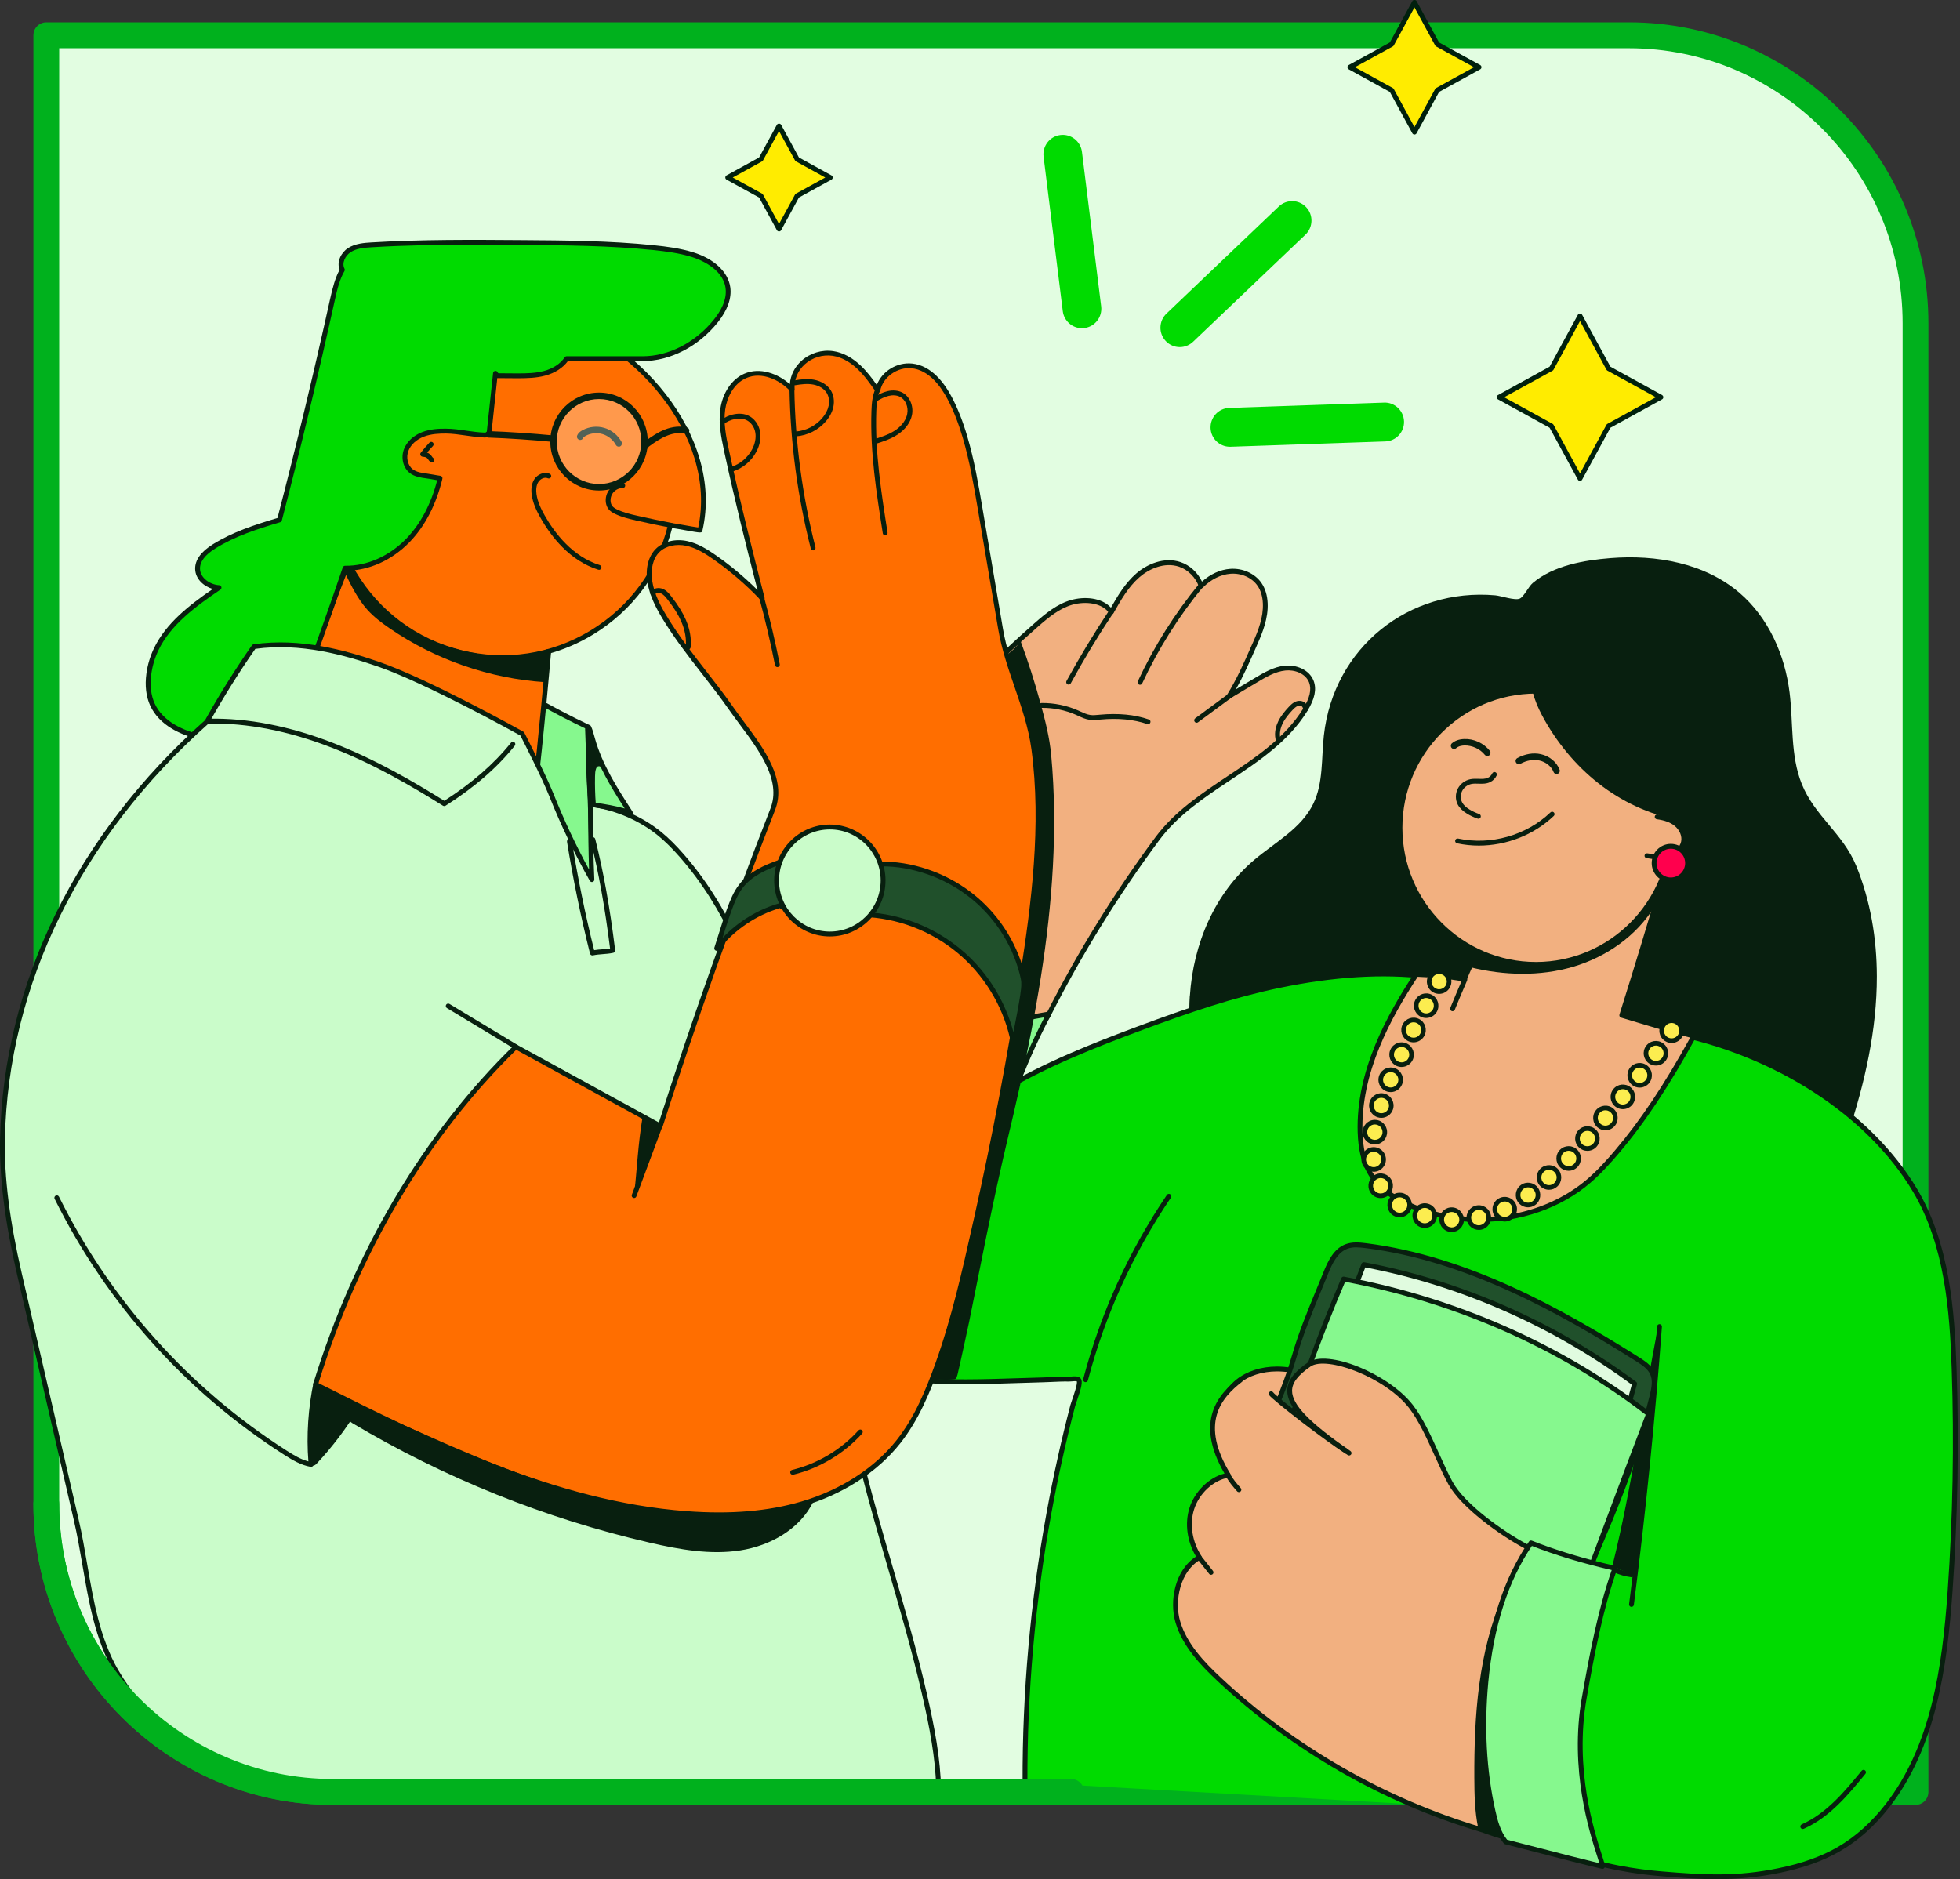 <svg width="219" height="210" viewBox="0 0 219 210" fill="none" xmlns="http://www.w3.org/2000/svg">
<rect x="0" y="0" width="219" height="210" fill="#333333" stroke="none"/>
<path d="M4.773 4.773H179.773C199.103 4.773 214.773 20.443 214.773 39.773V201.409H39.773C20.443 201.409 4.773 185.739 4.773 166.409V4.773Z" fill="#E2FDE1"/>
<g clip-path="url(#clip0_271_1562)">
<path d="M214.025 201.694H37.199C18.745 201.694 3.734 186.61 3.734 168.066V3.945C3.734 3.145 4.379 2.497 5.175 2.497H182.005C200.459 2.497 215.469 17.581 215.469 36.126V200.247C215.469 201.047 214.824 201.694 214.028 201.694H214.025ZM6.615 5.392V168.066C6.615 185.014 20.337 198.799 37.199 198.799H212.588V36.126C212.588 19.177 198.866 5.392 182.005 5.392H6.615Z" fill="#00B11D"/>
<path d="M132.95 111.304C133.328 105.452 135.73 99.799 140.186 96.054C142.512 94.099 145.403 92.569 146.736 89.829C147.871 87.502 147.636 84.773 147.921 82.196C149.012 72.323 157.451 65.679 167.084 66.529C167.736 66.587 169.295 67.148 169.829 66.884C170.278 66.663 170.804 65.534 171.255 65.154C173.585 63.182 177.02 62.603 179.963 62.367C185.044 61.962 190.472 62.925 194.354 66.243C197.581 69.001 199.433 73.156 199.958 77.379C200.386 80.799 200.03 84.389 201.312 87.589C202.756 91.193 205.921 93.133 207.405 96.759C208.997 100.654 209.7 104.891 209.707 109.093C209.718 115.086 208.364 121.01 206.491 126.7C204.881 131.593 202.72 136.587 198.665 139.74C194.329 143.112 188.552 143.836 183.078 144.126C173.621 144.625 163.933 144.148 155.06 140.821C146.186 137.5 138.157 131.011 134.632 122.177C133.267 118.76 132.702 114.992 132.94 111.304H132.95Z" fill="#081F0F"/>
<path d="M157.756 201.614C160.987 201.705 164.783 201.246 167.942 201.842C170.621 202.349 172.767 206.113 175.371 207.17C178.58 208.469 182.34 209.113 185.656 209.392C190.162 209.769 193.914 210.025 198.806 209.027C201.132 208.552 203.426 207.825 205.483 206.631C207.586 205.407 209.393 203.714 210.892 201.792C216.06 195.155 217.288 186.309 217.886 177.902C218.477 169.604 218.628 161.277 218.343 152.96C218.109 146.083 217.49 138.936 213.982 133.03C208.367 123.573 197.174 117.392 186.6 115.343C177.406 113.562 168.719 110.273 159.427 109.122C153.997 108.453 148.169 109.031 142.815 110.15C137.456 111.269 132.269 113.081 127.137 114.996C121.836 116.975 116.545 119.085 111.695 122.01C102.01 119.903 91.57 122.168 81.662 122.184C79.948 125.896 79.199 130.207 79.703 134.268C79.912 135.954 80.319 137.633 81.115 139.131C81.832 140.474 82.552 145.74 83.665 146.779C88.588 151.382 95.359 153.56 102.058 154.183C106.829 154.629 111.731 154.325 116.513 154.197C117.478 154.172 118.458 154.089 119.423 154.115C119.704 154.122 120.327 153.966 120.532 154.205C120.832 154.552 119.985 156.611 119.866 157.071C118.833 161.038 117.943 165.041 117.209 169.075C115.397 178.996 114.496 189.086 114.529 199.172" fill="#00DB00"/>
<path d="M191.88 210C189.913 210 187.918 209.856 185.635 209.664C182.855 209.432 178.803 208.853 175.27 207.424C174.038 206.924 172.911 205.849 171.82 204.807C170.567 203.612 169.274 202.374 167.891 202.114C165.831 201.723 163.476 201.789 161.193 201.853C159.989 201.886 158.848 201.919 157.749 201.89C157.602 201.886 157.483 201.76 157.486 201.611C157.49 201.463 157.609 201.351 157.764 201.347C158.851 201.376 159.979 201.347 161.177 201.31C163.486 201.246 165.874 201.177 167.992 201.579C169.529 201.868 170.884 203.164 172.195 204.412C173.246 205.418 174.338 206.457 175.472 206.921C178.94 208.324 182.938 208.897 185.678 209.125C190.522 209.53 194.048 209.725 198.751 208.762C201.377 208.227 203.534 207.452 205.346 206.399C207.304 205.259 209.098 203.656 210.675 201.629C215.754 195.107 217.01 186.364 217.612 177.888C218.199 169.63 218.35 161.248 218.07 152.974C217.85 146.547 217.317 139.186 213.744 133.171C208.655 124.605 198.233 117.877 186.546 115.611C182.707 114.869 178.904 113.845 175.224 112.861C170.095 111.486 164.793 110.063 159.391 109.394C154.544 108.796 148.987 109.14 142.865 110.418C137.809 111.475 132.957 113.114 127.227 115.253C122.398 117.055 116.827 119.234 111.832 122.245C111.773 122.282 111.702 122.292 111.637 122.278C105.273 120.895 98.466 121.416 91.886 121.926C88.573 122.184 85.148 122.444 81.835 122.458C80.153 126.183 79.49 130.359 79.969 134.239C80.207 136.143 80.657 137.701 81.353 139.009C81.655 139.58 81.939 140.727 82.267 142.059C82.703 143.822 83.243 146.019 83.848 146.583C89.38 151.754 96.817 153.427 102.082 153.915C105.936 154.273 109.926 154.14 113.783 154.013C114.695 153.985 115.602 153.951 116.506 153.93C116.841 153.923 117.175 153.905 117.514 153.89C118.141 153.861 118.789 153.832 119.43 153.846C119.495 153.854 119.585 153.839 119.683 153.828C120.042 153.793 120.496 153.749 120.738 154.031C121.018 154.357 120.824 155.124 120.301 156.616C120.219 156.851 120.154 157.039 120.125 157.144C119.099 161.081 118.206 165.113 117.471 169.127C115.663 179.024 114.766 189.136 114.798 199.172C114.798 199.32 114.679 199.444 114.528 199.444C114.381 199.444 114.258 199.323 114.258 199.172C114.226 189.104 115.13 178.959 116.942 169.029C117.676 165 118.573 160.955 119.603 157.006C119.632 156.894 119.704 156.687 119.79 156.438C119.963 155.942 120.42 154.629 120.317 154.368C120.258 154.317 119.877 154.353 119.733 154.368C119.61 154.378 119.502 154.385 119.415 154.385C118.8 154.371 118.159 154.401 117.539 154.43C117.198 154.444 116.859 154.462 116.52 154.469C115.616 154.494 114.713 154.524 113.801 154.552C109.926 154.682 105.921 154.812 102.031 154.451C96.684 153.951 89.124 152.251 83.481 146.974C82.757 146.297 82.242 144.205 81.745 142.182C81.439 140.941 81.151 139.765 80.877 139.254C80.15 137.89 79.678 136.269 79.433 134.296C78.932 130.265 79.638 125.918 81.414 122.064C81.457 121.97 81.554 121.908 81.659 121.908C85.004 121.905 88.483 121.636 91.843 121.376C98.427 120.87 105.234 120.345 111.644 121.716C116.653 118.71 122.214 116.538 127.04 114.736C132.791 112.589 137.667 110.939 142.753 109.879C148.934 108.586 154.551 108.239 159.457 108.847C164.898 109.52 170.218 110.947 175.364 112.325C179.033 113.309 182.83 114.327 186.65 115.068C198.489 117.359 209.047 124.189 214.213 132.882C217.85 139.005 218.39 146.449 218.613 152.942C218.897 161.234 218.743 169.633 218.156 177.913C217.547 186.476 216.272 195.314 211.104 201.951C209.484 204.032 207.64 205.683 205.619 206.855C203.754 207.94 201.542 208.733 198.86 209.283C196.317 209.804 194.12 209.993 191.88 209.993V210Z" fill="#081F0F"/>
<path d="M186.089 97.378C184.525 102.76 182.897 108.123 181.213 113.465C183.884 114.254 186.564 115.119 189.272 115.778C186.794 120.291 184.014 124.792 180.683 128.712C179.696 129.874 178.669 131.01 177.513 131.998C172.339 136.42 164.671 137.459 158.326 135.017C156.194 134.199 154.108 132.928 152.999 130.923C152.26 129.591 152.015 128.039 151.969 126.515C151.774 120.171 154.795 114.181 158.267 108.88C160.097 108.945 161.823 109.115 163.626 109.408C164.052 108.337 164.534 107.428 164.959 106.354" fill="#F2B080"/>
<path d="M165.308 136.569C162.906 136.569 160.49 136.146 158.225 135.273C155.585 134.257 153.745 132.841 152.761 131.061C152.103 129.87 151.757 128.39 151.699 126.53C151.49 119.661 154.98 113.411 158.044 108.735C158.095 108.655 158.186 108.608 158.279 108.611C160.069 108.677 161.718 108.837 163.462 109.111C163.652 108.645 163.854 108.202 164.051 107.772C164.275 107.287 164.502 106.788 164.711 106.259C164.765 106.119 164.923 106.053 165.061 106.108C165.198 106.162 165.265 106.321 165.212 106.459C164.995 107.001 164.765 107.508 164.538 107.997C164.315 108.481 164.088 108.981 163.879 109.509C163.833 109.629 163.706 109.698 163.584 109.676C161.837 109.39 160.188 109.223 158.408 109.155C155.408 113.751 152.034 119.852 152.236 126.505C152.289 128.275 152.614 129.678 153.23 130.79C154.151 132.454 155.895 133.789 158.415 134.759C164.783 137.21 172.385 136.015 177.331 131.788C178.533 130.76 179.592 129.566 180.471 128.531C183.276 125.231 185.945 121.228 188.859 115.951C186.972 115.481 185.077 114.905 183.24 114.352C182.538 114.138 181.832 113.928 181.13 113.718C181.062 113.697 181 113.649 180.968 113.585C180.936 113.519 180.928 113.443 180.95 113.375C182.632 108.051 184.27 102.636 185.826 97.291C185.869 97.147 186.017 97.063 186.161 97.107C186.305 97.15 186.388 97.299 186.345 97.443C184.815 102.705 183.201 108.029 181.551 113.273C182.167 113.455 182.783 113.642 183.398 113.827C185.34 114.413 187.346 115.021 189.331 115.502C189.413 115.52 189.482 115.579 189.514 115.659C189.546 115.737 189.542 115.824 189.503 115.897C186.507 121.358 183.766 125.484 180.881 128.878C179.988 129.928 178.911 131.144 177.683 132.194C174.352 135.042 169.854 136.555 165.308 136.555V136.569Z" fill="#081F0F"/>
<path d="M142.707 152.982C141.14 152.978 139.533 153.401 138.308 154.382C136.782 155.606 135.983 157.632 136.098 159.59C136.213 161.548 137.193 163.408 138.633 164.736C140.07 166.065 141.94 166.875 143.866 167.19C145.861 167.515 148.022 167.298 149.69 166.151C151.714 164.758 152.708 162.058 152.2 159.648C151.339 155.57 146.582 152.996 142.707 152.985V152.982Z" fill="#F2B080"/>
<path d="M145.526 167.599C144.972 167.599 144.402 167.552 143.823 167.458C141.723 167.114 139.865 166.242 138.45 164.936C136.897 163.506 135.943 161.563 135.828 159.604C135.702 157.495 136.591 155.41 138.139 154.168C139.314 153.227 140.928 152.71 142.681 152.71H142.706C146.704 152.72 151.57 155.356 152.463 159.59C153.002 162.148 151.926 164.939 149.841 166.375C148.666 167.183 147.176 167.602 145.526 167.602V167.599ZM142.681 153.252C141.05 153.252 139.559 153.727 138.478 154.595C137.063 155.732 136.252 157.639 136.368 159.576C136.476 161.392 137.365 163.202 138.813 164.537C140.149 165.772 141.91 166.597 143.909 166.922C146.085 167.28 148.083 166.922 149.534 165.927C151.444 164.613 152.43 162.054 151.933 159.702C151.098 155.732 146.491 153.264 142.703 153.252H142.678H142.681Z" fill="#081F0F"/>
<path d="M182.782 175.938C182.17 175.981 180.143 175.054 180.175 174.917C182.394 166.025 183.467 157.303 185.264 148.313C184.688 157.777 183.78 166.506 182.782 175.934V175.938Z" fill="#081F0F"/>
<path d="M171.618 107.772C180.01 107.772 186.812 100.936 186.812 92.503C186.812 84.071 180.01 77.234 171.618 77.234C163.227 77.234 156.423 84.071 156.423 92.503C156.423 100.936 163.227 107.772 171.618 107.772Z" fill="#F2B080"/>
<path d="M171.619 108.044C163.091 108.044 156.154 101.074 156.154 92.503C156.154 83.933 163.091 76.963 171.619 76.963C180.146 76.963 187.083 83.933 187.083 92.503C187.083 101.074 180.146 108.044 171.619 108.044ZM171.619 77.506C163.389 77.506 156.695 84.234 156.695 92.503C156.695 100.773 163.389 107.501 171.619 107.501C179.848 107.501 186.542 100.773 186.542 92.503C186.542 84.234 179.848 77.506 171.619 77.506Z" fill="#081F0F"/>
<path d="M165.183 91.494C165.154 91.494 165.125 91.49 165.1 91.479C164.697 91.345 164.304 91.164 163.941 90.944C163.429 90.632 163.083 90.292 162.881 89.909C162.601 89.366 162.604 88.689 162.885 88.135C163.162 87.596 163.689 87.201 164.293 87.078C164.599 87.017 164.909 87.028 165.208 87.035C165.59 87.046 165.954 87.06 166.256 86.916C166.465 86.818 166.638 86.641 166.735 86.431C166.796 86.293 166.959 86.235 167.095 86.297C167.232 86.358 167.289 86.521 167.228 86.659C167.077 86.984 166.818 87.252 166.494 87.404C166.073 87.603 165.626 87.592 165.198 87.578C164.916 87.567 164.653 87.56 164.408 87.61C163.969 87.697 163.573 87.994 163.375 88.385C163.169 88.783 163.169 89.272 163.368 89.659C163.519 89.956 163.799 90.223 164.225 90.48C164.557 90.679 164.909 90.842 165.273 90.965C165.413 91.012 165.492 91.164 165.446 91.309C165.409 91.425 165.302 91.497 165.19 91.497L165.183 91.494Z" fill="#081F0F"/>
<path d="M166.183 84.484C166.08 84.484 165.975 84.436 165.903 84.35C165.363 83.676 164.481 83.289 163.634 83.304C163.357 83.311 162.968 83.372 162.702 83.608C162.55 83.738 162.324 83.724 162.194 83.575C162.064 83.423 162.079 83.195 162.226 83.065C162.565 82.768 163.043 82.602 163.609 82.584C164.69 82.54 165.78 83.05 166.461 83.894C166.587 84.049 166.562 84.277 166.407 84.404C166.339 84.458 166.259 84.484 166.18 84.484H166.183Z" fill="#081F0F"/>
<path d="M173.919 86.499C173.775 86.499 173.639 86.412 173.585 86.268C173.344 85.645 172.728 85.146 172.011 84.987C171.334 84.838 170.578 84.969 169.882 85.352C169.71 85.446 169.49 85.385 169.393 85.207C169.295 85.034 169.36 84.813 169.536 84.715C170.387 84.248 171.319 84.089 172.165 84.277C173.127 84.487 173.926 85.149 174.258 86.004C174.331 86.188 174.237 86.398 174.052 86.47C174.01 86.489 173.967 86.496 173.923 86.496L173.919 86.499Z" fill="#081F0F"/>
<path d="M184.021 95.627C184.814 95.757 185.635 95.862 186.416 95.666C187.195 95.467 187.933 94.903 188.106 94.114C188.271 93.361 187.882 92.565 187.288 92.084C186.694 91.599 185.923 91.385 185.163 91.287" fill="#F2B080"/>
<path d="M185.466 96.046C184.962 96.046 184.461 95.974 183.979 95.894C183.831 95.869 183.73 95.732 183.755 95.583C183.78 95.435 183.917 95.334 184.065 95.359C184.818 95.482 185.614 95.587 186.348 95.402C187.115 95.207 187.703 94.678 187.839 94.052C187.969 93.455 187.68 92.75 187.115 92.29C186.64 91.903 185.992 91.664 185.127 91.552C184.98 91.534 184.875 91.396 184.893 91.248C184.911 91.099 185.051 90.994 185.196 91.012C186.161 91.135 186.899 91.418 187.454 91.867C188.185 92.46 188.541 93.361 188.365 94.168C188.185 94.993 187.443 95.681 186.478 95.927C186.143 96.014 185.8 96.046 185.462 96.046H185.466Z" fill="#081F0F"/>
<path d="M148.133 142.258C148.616 141.056 149.236 139.736 150.467 139.287C151.148 139.037 151.9 139.11 152.621 139.2C163.627 140.59 173.653 146.012 182.984 151.903C183.625 152.309 184.298 152.754 184.619 153.434C184.99 154.223 184.803 155.143 184.598 155.986C182.739 163.524 179.606 170.694 176.487 177.82C176.127 178.644 175.742 179.503 175.032 180.07C174.474 180.519 173.761 180.743 173.055 180.896C170.174 181.515 167.131 181.054 164.379 180.005C161.631 178.955 159.143 177.338 156.784 175.604C152.722 172.615 148.941 169.205 145.815 165.265C144.672 163.824 141.979 161.031 142.032 159.115C142.062 158.059 142.832 156.655 143.203 155.659C143.649 154.465 144.111 153.322 144.615 151.562C145.526 148.378 146.894 145.338 148.13 142.262L148.133 142.258Z" fill="#20502B"/>
<path d="M170.354 181.446C168.405 181.446 166.349 181.047 164.285 180.259C161.285 179.112 158.617 177.283 156.625 175.822C152.2 172.569 148.493 169.072 145.605 165.432C145.414 165.189 145.176 164.907 144.913 164.596C143.563 162.992 141.716 160.795 141.762 159.105C141.784 158.28 142.213 157.296 142.591 156.427C142.728 156.116 142.854 155.823 142.951 155.563L143.131 155.084C143.52 154.06 143.919 153 144.356 151.484C145.073 148.983 146.077 146.544 147.052 144.184C147.331 143.507 147.611 142.833 147.881 142.157C148.385 140.901 149.037 139.519 150.373 139.03C151.105 138.763 151.9 138.834 152.653 138.929C163.99 140.362 174.42 146.174 183.128 151.672C183.877 152.146 184.525 152.594 184.864 153.314C185.271 154.176 185.084 155.139 184.861 156.047C182.991 163.632 179.811 170.896 176.736 177.925C176.379 178.735 175.98 179.654 175.206 180.277C174.556 180.798 173.75 181.019 173.116 181.156C172.231 181.348 171.304 181.442 170.354 181.442V181.446ZM151.554 139.389C151.209 139.389 150.874 139.428 150.56 139.544C149.433 139.957 148.847 141.216 148.385 142.363C148.112 143.04 147.835 143.717 147.553 144.393C146.585 146.739 145.584 149.168 144.878 151.635C144.438 153.17 144.031 154.241 143.639 155.28L143.459 155.753C143.354 156.029 143.225 156.329 143.088 156.648C142.731 157.47 142.325 158.403 142.306 159.124C142.266 160.607 144.107 162.801 145.328 164.248C145.591 164.562 145.832 164.849 146.026 165.094C148.882 168.696 152.555 172.159 156.943 175.383C158.905 176.828 161.534 178.626 164.477 179.752C167.448 180.885 170.394 181.189 173.001 180.631C173.574 180.508 174.304 180.309 174.863 179.861C175.533 179.321 175.907 178.467 176.239 177.715C179.307 170.708 182.477 163.463 184.335 155.924C184.536 155.109 184.706 154.252 184.374 153.553C184.097 152.967 183.514 152.565 182.84 152.138C174.182 146.674 163.818 140.894 152.585 139.475C152.232 139.432 151.886 139.393 151.551 139.393L151.554 139.389Z" fill="#081F0F"/>
<path d="M145.08 158.881C147.687 153.101 150.122 147.245 152.376 141.325C163.292 143.373 173.761 148.06 182.635 154.632C180.702 161.678 178.691 168.569 175.962 175.355C173.228 173.494 170.012 172.437 166.915 171.247C159.233 168.29 151.785 163.607 145.08 158.884V158.881Z" fill="#E0FBDF"/>
<path d="M175.962 175.623C175.907 175.623 175.857 175.608 175.811 175.575C173.527 174.023 170.855 173.017 168.269 172.044C167.786 171.863 167.3 171.681 166.821 171.493C158.326 168.225 150.258 162.854 144.928 159.098C144.824 159.021 144.784 158.884 144.838 158.765C147.43 153.014 149.883 147.111 152.131 141.223C152.177 141.1 152.303 141.028 152.434 141.053C163.238 143.08 173.739 147.698 182.804 154.408C182.894 154.473 182.934 154.588 182.905 154.697C180.762 162.504 178.807 169.022 176.221 175.449C176.192 175.525 176.127 175.582 176.047 175.608C176.022 175.616 175.994 175.619 175.969 175.619L175.962 175.623ZM145.417 158.786C150.726 162.518 158.671 167.78 167.012 170.99C167.491 171.174 167.974 171.356 168.456 171.537C170.97 172.481 173.563 173.455 175.836 174.942C178.331 168.685 180.243 162.323 182.329 154.737C173.429 148.182 163.14 143.655 152.552 141.632C150.352 147.39 147.953 153.163 145.421 158.786H145.417Z" fill="#081F0F"/>
<path d="M175.087 182.166C178.169 174.161 181.119 166.01 184.202 158.005C174.32 150.376 162.478 145.233 150.129 142.938C147.363 149.41 144.972 156.032 142.969 162.767C150.5 170.103 158.678 177.534 168.683 181.001C170.578 181.655 173.081 182.239 175.09 182.162L175.087 182.166Z" fill="#86F88E"/>
<path d="M174.748 182.441C173.026 182.441 170.761 182.006 168.594 181.257C158.524 177.769 150.319 170.306 142.778 162.959C142.707 162.89 142.677 162.785 142.707 162.688C144.705 155.967 147.118 149.287 149.877 142.826C149.927 142.711 150.049 142.642 150.175 142.668C162.755 145.005 174.579 150.231 184.364 157.784C184.458 157.856 184.494 157.984 184.45 158.099C182.909 162.102 181.375 166.209 179.891 170.183C178.407 174.154 176.877 178.261 175.335 182.264C175.295 182.365 175.201 182.433 175.094 182.438C174.982 182.441 174.863 182.445 174.745 182.445L174.748 182.441ZM143.275 162.684C150.738 169.948 158.859 177.309 168.77 180.743C170.948 181.497 173.221 181.924 174.899 181.898C176.419 177.95 177.928 173.907 179.39 169.991C180.849 166.079 182.362 162.04 183.878 158.092C174.248 150.698 162.644 145.566 150.294 143.239C147.601 149.565 145.238 156.105 143.275 162.684Z" fill="#081F0F"/>
<path d="M171.049 75.295C170.949 77.155 171.716 78.95 172.641 80.564C174.272 83.416 176.459 85.96 179.095 87.911C181.731 89.862 184.818 91.215 188.055 91.715" fill="#081F0F"/>
<path d="M138.629 154.186C136.414 155.892 133.616 158.895 137.25 164.852C135.388 165.142 133.717 166.803 133.155 168.609C132.593 170.415 132.986 172.448 134.016 174.033C131.693 175.319 130.847 178.738 131.617 181.29C132.391 183.838 134.301 185.864 136.241 187.677C144.496 195.386 154.533 201.155 165.33 204.402C166.497 204.752 167.679 205.313 168.895 205.386C169.188 205.404 169.486 205.411 169.763 205.327C170.159 205.212 170.484 204.93 170.775 204.637C171.524 203.884 172.14 203 172.594 202.038C173.289 200.558 173.578 198.925 173.808 197.304C174.402 193.106 174.629 188.858 174.489 184.623C174.424 182.665 174.276 180.7 173.789 178.804C173.264 176.755 172.191 174.667 170.942 172.962" fill="#F2B080"/>
<path d="M169.213 205.672C169.098 205.672 168.986 205.668 168.881 205.661C167.985 205.606 167.113 205.299 166.27 205.002C165.935 204.886 165.593 204.763 165.258 204.662C154.436 201.412 144.338 195.607 136.061 187.876C134.088 186.031 132.15 183.968 131.362 181.369C130.616 178.909 131.289 175.445 133.641 173.944C132.64 172.264 132.363 170.26 132.899 168.529C133.476 166.672 135.089 165.105 136.821 164.664C133.432 158.834 136.119 155.776 138.464 153.973C138.583 153.883 138.752 153.905 138.842 154.024C138.931 154.143 138.91 154.314 138.791 154.404C136.382 156.257 134.055 159.101 137.481 164.711C137.527 164.787 137.534 164.884 137.495 164.968C137.456 165.051 137.38 165.11 137.289 165.124C135.604 165.384 133.973 166.886 133.414 168.696C132.899 170.356 133.21 172.3 134.243 173.892C134.282 173.954 134.296 174.034 134.279 174.106C134.261 174.179 134.214 174.243 134.145 174.28C131.905 175.518 131.163 178.869 131.877 181.218C132.626 183.694 134.506 185.695 136.425 187.486C144.64 195.159 154.663 200.92 165.406 204.148C165.752 204.253 166.101 204.376 166.443 204.496C167.25 204.781 168.086 205.074 168.91 205.122C169.169 205.136 169.443 205.147 169.687 205.074C170.033 204.973 170.337 204.706 170.585 204.455C171.315 203.721 171.91 202.874 172.35 201.937C173.051 200.439 173.333 198.749 173.538 197.283C174.129 193.11 174.356 188.861 174.215 184.649C174.157 182.904 174.027 180.852 173.527 178.887C173.037 176.977 172.043 174.935 170.722 173.14C170.632 173.021 170.657 172.85 170.779 172.759C170.901 172.67 171.067 172.699 171.157 172.818C172.519 174.668 173.545 176.774 174.052 178.753C174.567 180.769 174.697 182.853 174.759 184.63C174.899 188.876 174.672 193.157 174.077 197.359C173.866 198.864 173.577 200.602 172.843 202.168C172.375 203.164 171.748 204.065 170.97 204.843C170.671 205.144 170.303 205.466 169.84 205.603C169.63 205.665 169.414 205.683 169.209 205.683L169.213 205.672Z" fill="#081F0F"/>
<path d="M138.431 166.745C138.356 166.745 138.283 166.716 138.23 166.654C137.772 166.14 137.264 165.54 136.962 164.95C136.893 164.816 136.944 164.653 137.077 164.584C137.211 164.516 137.372 164.566 137.441 164.701C137.718 165.236 138.198 165.804 138.633 166.293C138.734 166.405 138.723 166.574 138.611 166.676C138.561 166.723 138.496 166.745 138.431 166.745Z" fill="#081F0F"/>
<path d="M135.317 175.984C135.237 175.984 135.158 175.949 135.104 175.879C134.898 175.616 134.664 175.322 134.43 175.029C134.197 174.736 133.962 174.442 133.757 174.175C133.663 174.056 133.684 173.885 133.803 173.795C133.922 173.701 134.092 173.723 134.181 173.842C134.387 174.106 134.621 174.399 134.855 174.693C135.09 174.986 135.324 175.278 135.528 175.547C135.622 175.666 135.601 175.836 135.482 175.927C135.431 175.966 135.374 175.984 135.317 175.984Z" fill="#081F0F"/>
<path d="M179.051 208.574C175.458 207.72 171.813 206.728 168.233 205.823C167.438 204.854 167.085 203.598 166.81 202.371C165.755 197.648 165.572 192.752 166.022 187.931C166.536 182.456 167.93 176.932 171.056 172.419C174.049 173.61 177.294 174.536 180.434 175.25C178.803 179.882 177.867 184.902 177.01 189.74C175.259 199.661 179.174 208.027 179.048 208.566L179.051 208.574Z" fill="#86F88E"/>
<path d="M179.051 208.845C179.03 208.845 179.008 208.845 178.991 208.838C176.704 208.296 174.359 207.687 172.094 207.097C170.779 206.757 169.472 206.417 168.168 206.088C168.111 206.074 168.063 206.04 168.024 205.997C167.16 204.944 166.807 203.605 166.547 202.433C165.539 197.916 165.273 193.03 165.755 187.91C166.353 181.532 168.063 176.27 170.841 172.268C170.912 172.163 171.045 172.123 171.161 172.17C173.88 173.252 177.02 174.2 180.496 174.99C180.572 175.007 180.636 175.054 180.672 175.123C180.709 175.191 180.716 175.271 180.69 175.344C179.095 179.871 178.165 184.761 177.28 189.791C175.886 197.692 178.14 204.676 178.987 207.307C179.278 208.216 179.354 208.458 179.314 208.632C179.3 208.701 179.253 208.762 179.196 208.802C179.152 208.828 179.102 208.842 179.051 208.842V208.845ZM168.388 205.585C169.663 205.907 170.944 206.24 172.231 206.572C174.359 207.127 176.556 207.695 178.706 208.212C178.648 208.013 178.561 207.749 178.476 207.477C177.615 204.814 175.332 197.735 176.75 189.701C177.622 184.754 178.536 179.94 180.086 175.452C176.783 174.689 173.786 173.784 171.164 172.756C168.514 176.657 166.879 181.771 166.295 187.96C165.821 193.026 166.083 197.854 167.077 202.313C167.318 203.399 167.639 204.633 168.388 205.581V205.585Z" fill="#081F0F"/>
<path d="M121.292 154.455C121.271 154.455 121.246 154.455 121.224 154.444C121.08 154.404 120.993 154.255 121.033 154.111C122.971 146.75 126.118 139.827 130.382 133.533C130.465 133.41 130.634 133.377 130.757 133.46C130.879 133.544 130.911 133.713 130.829 133.837C126.601 140.079 123.479 146.944 121.556 154.248C121.523 154.371 121.414 154.451 121.296 154.451L121.292 154.455Z" fill="#081F0F"/>
<path d="M182.296 176.253C182.296 176.253 182.275 176.253 182.264 176.253C181.595 176.169 180.938 175.981 180.323 175.698C180.186 175.637 180.129 175.474 180.189 175.34C180.251 175.207 180.413 175.145 180.546 175.207C181.112 175.467 181.714 175.637 182.329 175.712C182.477 175.731 182.582 175.869 182.563 176.017C182.545 176.155 182.429 176.256 182.296 176.256V176.253Z" fill="#081F0F"/>
<path d="M182.296 179.567C182.296 179.567 182.275 179.567 182.261 179.567C182.113 179.549 182.008 179.412 182.026 179.263C183.341 168.988 184.396 158.548 185.156 148.223C185.167 148.074 185.296 147.965 185.445 147.973C185.592 147.983 185.704 148.114 185.693 148.262C184.932 158.594 183.878 169.047 182.559 179.332C182.541 179.469 182.426 179.567 182.293 179.567H182.296Z" fill="#081F0F"/>
<path d="M117.158 113.393C120.651 106.505 124.725 99.915 129.324 93.716C133.767 87.726 141.917 85.667 145.843 79.323C146.43 78.378 146.923 77.216 146.524 76.178C146.099 75.07 144.77 74.538 143.596 74.658C142.421 74.777 141.363 75.4 140.348 76.004C139.336 76.608 138.327 77.209 137.314 77.814C138.521 75.877 139.329 73.985 140.25 71.893C140.877 70.474 141.442 68.972 141.377 67.423C141.345 66.674 141.157 65.921 140.736 65.302C140.034 64.271 138.723 63.746 137.481 63.837C136.238 63.927 135.082 64.575 134.207 65.465C133.847 64.376 132.907 63.428 131.827 63.066C130.224 62.53 128.416 63.182 127.137 64.293C125.859 65.404 125.005 66.913 124.173 68.393C123.309 67.061 121.271 66.88 119.747 67.311C118.224 67.742 116.967 68.795 115.775 69.841C100.721 83.058 88.228 99.872 82.987 119.256C83.909 119.704 84.81 120.312 85.786 120.631C87.921 121.321 90.151 121.68 92.387 121.854C95.78 122.118 99.198 121.967 102.561 121.453C104.527 121.152 106.512 120.718 108.248 119.736C109.206 119.197 110.071 118.503 110.927 117.811C112.62 116.447 116.174 115.328 117.161 113.389L117.158 113.393Z" fill="#F2B080"/>
<path d="M95.69 122.255C94.57 122.255 93.46 122.212 92.362 122.125C89.841 121.93 87.662 121.524 85.699 120.891C85.03 120.674 84.399 120.327 83.791 119.994C83.488 119.827 83.175 119.654 82.865 119.505C82.75 119.448 82.689 119.317 82.721 119.19C87.518 101.442 98.888 84.306 115.592 69.642C116.859 68.527 118.127 67.489 119.668 67.054C121.144 66.638 123.083 66.754 124.13 67.908C124.876 66.587 125.737 65.15 126.954 64.09C128.131 63.066 130.051 62.194 131.905 62.813C132.939 63.156 133.843 63.992 134.304 64.995C135.237 64.152 136.343 63.652 137.456 63.569C138.853 63.468 140.225 64.087 140.953 65.15C141.367 65.755 141.604 66.537 141.64 67.412C141.713 69.081 141.086 70.659 140.491 72.001L140.307 72.421C139.609 74.006 138.942 75.519 138.09 77.032L140.207 75.769C141.193 75.179 142.31 74.513 143.566 74.386C144.791 74.263 146.286 74.802 146.776 76.076C147.136 77.01 146.905 78.121 146.069 79.464C143.974 82.851 140.653 85.059 137.444 87.198C134.578 89.105 131.618 91.078 129.536 93.879C124.959 100.049 120.871 106.658 117.395 113.516C116.729 114.833 115.04 115.741 113.405 116.621C112.519 117.098 111.683 117.548 111.09 118.025C110.236 118.713 109.354 119.422 108.374 119.976C106.519 121.022 104.412 121.445 102.594 121.72C100.274 122.075 97.959 122.252 95.683 122.252L95.69 122.255ZM83.305 119.119C83.557 119.249 83.809 119.386 84.054 119.519C84.641 119.841 85.249 120.179 85.869 120.378C87.788 120.996 89.927 121.394 92.409 121.586C95.701 121.843 99.1 121.709 102.522 121.188C104.29 120.917 106.339 120.508 108.118 119.505C109.061 118.973 109.926 118.279 110.758 117.605C111.388 117.095 112.246 116.636 113.156 116.143C114.716 115.303 116.33 114.432 116.92 113.27C120.41 106.382 124.512 99.749 129.107 93.553C131.243 90.676 134.247 88.678 137.149 86.746C140.311 84.643 143.582 82.464 145.616 79.178C146.351 77.987 146.566 77.039 146.275 76.272C145.883 75.251 144.647 74.817 143.625 74.926C142.487 75.041 141.424 75.675 140.488 76.236L137.456 78.045C137.351 78.111 137.211 78.092 137.124 78.002C137.037 77.911 137.023 77.774 137.088 77.669C138.201 75.877 138.986 74.093 139.817 72.204L140.005 71.784C140.575 70.496 141.175 68.99 141.107 67.438C141.075 66.663 140.87 65.979 140.513 65.462C139.893 64.553 138.709 64.025 137.502 64.115C136.404 64.195 135.301 64.745 134.401 65.664C134.337 65.733 134.239 65.758 134.149 65.737C134.059 65.715 133.984 65.646 133.955 65.556C133.624 64.557 132.738 63.66 131.744 63.33C130.105 62.784 128.383 63.576 127.317 64.503C126.06 65.596 125.222 67.087 124.411 68.531C124.364 68.614 124.278 68.665 124.184 68.668C124.084 68.665 124.001 68.625 123.951 68.545C123.183 67.362 121.292 67.163 119.823 67.575C118.389 67.981 117.175 68.976 115.955 70.047C99.399 84.581 88.112 101.547 83.308 119.114L83.305 119.119Z" fill="#081F0F"/>
<path d="M127.379 76.522C127.339 76.522 127.303 76.514 127.263 76.496C127.127 76.431 127.069 76.272 127.134 76.134C128.953 72.222 131.264 68.556 134.002 65.23C134.096 65.114 134.268 65.1 134.383 65.194C134.499 65.288 134.513 65.462 134.419 65.578C131.711 68.867 129.424 72.497 127.624 76.366C127.577 76.464 127.48 76.522 127.379 76.522Z" fill="#081F0F"/>
<path d="M119.401 76.503C119.358 76.503 119.311 76.493 119.272 76.471C119.142 76.398 119.092 76.232 119.163 76.102C120.637 73.413 122.247 70.749 123.947 68.191C124.029 68.067 124.195 68.031 124.321 68.114C124.444 68.198 124.48 68.368 124.396 68.491C122.704 71.035 121.105 73.684 119.639 76.362C119.589 76.453 119.499 76.503 119.401 76.503Z" fill="#081F0F"/>
<path d="M133.707 80.767C133.623 80.767 133.54 80.727 133.487 80.654C133.396 80.535 133.425 80.365 133.544 80.274L137.463 77.383C137.582 77.292 137.751 77.321 137.841 77.441C137.93 77.56 137.902 77.73 137.783 77.821L133.865 80.712C133.817 80.749 133.76 80.767 133.707 80.767Z" fill="#081F0F"/>
<path d="M128.279 80.93C128.25 80.93 128.221 80.926 128.193 80.915C126.688 80.394 124.918 80.224 122.938 80.412L122.83 80.423C122.477 80.455 122.117 80.492 121.742 80.437C121.292 80.372 120.889 80.188 120.5 80.007C120.417 79.967 120.334 79.931 120.251 79.894C119.041 79.359 117.705 79.084 116.38 79.102C116.229 79.106 116.11 78.986 116.106 78.834C116.106 78.686 116.225 78.563 116.373 78.559C117.766 78.541 119.189 78.827 120.468 79.395C120.554 79.431 120.637 79.471 120.723 79.511C121.094 79.681 121.447 79.844 121.818 79.898C122.124 79.942 122.441 79.912 122.776 79.88L122.887 79.869C124.948 79.677 126.791 79.855 128.369 80.401C128.509 80.448 128.585 80.604 128.534 80.745C128.495 80.857 128.39 80.93 128.279 80.93Z" fill="#081F0F"/>
<path d="M142.875 82.982C142.803 82.982 142.735 82.956 142.68 82.906C142.577 82.808 142.54 82.688 142.519 82.58C142.36 81.787 142.605 81.056 142.836 80.582C143.142 79.963 143.589 79.442 143.988 79.011C144.219 78.765 144.471 78.512 144.809 78.385C145.176 78.248 145.689 78.306 145.951 78.675C146.034 78.794 146.077 78.921 146.117 79.033L146.149 79.124C146.2 79.265 146.131 79.42 145.991 79.471C145.85 79.525 145.696 79.453 145.645 79.312L145.609 79.207C145.58 79.124 145.554 79.044 145.515 78.99C145.414 78.849 145.173 78.831 145 78.896C144.773 78.979 144.583 79.174 144.388 79.381C144.017 79.782 143.599 80.267 143.326 80.825C143.048 81.386 142.951 81.972 143.051 82.471C143.059 82.507 143.062 82.518 143.067 82.522C143.174 82.623 143.174 82.786 143.074 82.895C143.023 82.949 142.951 82.978 142.879 82.978L142.875 82.982Z" fill="#081F0F"/>
<path d="M81.997 114.732C80.679 118.514 79.57 122.364 78.673 126.27C78.576 126.693 78.482 127.127 78.558 127.554C78.68 128.238 79.231 128.784 79.858 129.074C80.488 129.363 81.19 129.433 81.882 129.479C87.212 129.845 92.553 129.052 97.811 128.093C102.539 127.229 107.289 126.211 111.669 124.214C111.972 124.076 112.278 123.931 112.512 123.696C112.843 123.37 113.005 122.915 113.16 122.476C114.28 119.331 115.627 116.266 117.193 113.32C107.045 115.119 96.662 116.878 86.553 114.873C85.343 114.634 84.125 114.334 83.056 113.711C82.588 113.439 81.889 114.204 81.997 114.736V114.732Z" fill="#86F88E"/>
<path d="M84.64 129.842C83.711 129.842 82.789 129.812 81.86 129.748C81.158 129.7 80.416 129.628 79.742 129.317C78.957 128.958 78.413 128.314 78.287 127.597C78.201 127.101 78.316 126.606 78.406 126.204C79.296 122.324 80.412 118.456 81.716 114.702C81.673 114.265 81.961 113.813 82.292 113.574C82.598 113.353 82.922 113.316 83.189 113.473C84.226 114.076 85.44 114.373 86.599 114.601C96.882 116.639 107.646 114.732 117.143 113.049C117.244 113.03 117.349 113.074 117.409 113.158C117.471 113.24 117.478 113.353 117.427 113.443C115.872 116.371 114.521 119.441 113.408 122.563C113.25 123.013 113.069 123.518 112.695 123.884C112.432 124.141 112.112 124.301 111.773 124.452C107.195 126.541 102.186 127.561 97.85 128.353C92.999 129.241 88.778 129.838 84.633 129.838L84.64 129.842ZM82.84 113.921C82.749 113.921 82.652 113.983 82.609 114.015C82.382 114.181 82.22 114.482 82.26 114.677C82.271 114.725 82.267 114.775 82.249 114.823C80.942 118.578 79.825 122.451 78.932 126.331C78.846 126.704 78.752 127.124 78.817 127.507C78.91 128.039 79.35 128.545 79.966 128.824C80.556 129.095 81.244 129.161 81.896 129.208C86.909 129.548 91.861 128.904 97.76 127.825C102.064 127.04 107.034 126.027 111.553 123.964C111.856 123.826 112.119 123.696 112.32 123.5C112.606 123.222 112.757 122.799 112.904 122.39C113.963 119.411 115.238 116.487 116.696 113.682C107.286 115.347 96.683 117.157 86.499 115.137C85.292 114.898 84.024 114.587 82.919 113.943C82.894 113.928 82.868 113.921 82.84 113.921Z" fill="#081F0F"/>
<path d="M177.654 85.584C180.428 87.969 183.517 90.165 187.086 90.933C187.403 91.001 187.745 91.056 188.048 90.933C188.761 90.643 188.786 89.644 188.624 88.888C188.033 86.141 186.614 83.651 185.123 81.273C183.031 77.94 178.72 72.703 174.128 74.947C169.238 77.332 175.458 83.691 177.657 85.584H177.654Z" fill="#081F0F"/>
<path d="M162.297 113.005C162.265 113.005 162.229 112.998 162.197 112.984C162.059 112.926 161.992 112.77 162.049 112.629C162.489 111.547 162.953 110.447 163.428 109.358C163.49 109.22 163.648 109.159 163.785 109.216C163.922 109.278 163.983 109.437 163.925 109.575C163.454 110.66 162.989 111.756 162.553 112.832C162.51 112.937 162.409 113.002 162.304 113.002L162.297 113.005Z" fill="#081F0F"/>
<path d="M164.296 108.094C168.053 109.013 172.054 109.129 175.764 108.04C179.473 106.948 182.873 104.591 184.882 101.272C184.843 101.215 184.937 101.156 184.958 101.088C185.181 100.447 185.34 99.781 185.426 99.108C183.719 102.727 180.517 105.583 176.754 106.896C172.991 108.211 168.705 107.946 165.132 106.172C165.038 106.628 164.729 107.081 164.516 107.497C164.459 107.61 164.355 107.982 164.296 108.094Z" fill="#081F0F"/>
<path d="M170.715 74.792C170.534 74.831 170.401 74.98 170.303 75.135C170.16 75.367 170.074 75.628 169.962 75.874C169.739 76.38 169.432 76.851 169.05 77.253C169.007 77.3 168.961 77.365 168.997 77.415C169.022 77.452 169.076 77.455 169.119 77.452C169.749 77.426 170.372 77.314 170.974 77.126C171.049 77.1 171.129 77.075 171.179 77.014C171.24 76.938 171.24 76.826 171.237 76.728C171.215 76.279 171.197 75.848 171.237 75.403C171.251 75.251 171.265 75.143 171.175 75.002C171.143 74.951 170.711 74.661 170.711 74.788L170.715 74.792Z" fill="#081F0F"/>
<path d="M167.664 205.158C164.923 196.429 164.995 186.864 167.967 178.21C165.175 184.587 164.7 191.731 164.733 198.697C164.74 200.551 164.783 202.415 165.154 204.228C165.301 204.395 165.532 204.448 165.748 204.507C166.368 204.673 167.048 204.991 167.667 205.158H167.664Z" fill="#081F0F"/>
<path d="M201.431 204.391C201.327 204.391 201.229 204.329 201.183 204.228C201.121 204.09 201.183 203.931 201.32 203.87C204.121 202.632 206.189 200.102 208.011 197.877C208.104 197.76 208.277 197.742 208.392 197.84C208.508 197.934 208.525 198.108 208.429 198.224C206.567 200.5 204.456 203.08 201.539 204.368C201.503 204.384 201.467 204.391 201.431 204.391Z" fill="#081F0F"/>
<path d="M160.799 111.066C160.714 111.066 160.623 111.055 160.533 111.036C160.447 111.022 160.36 110.993 160.277 110.961C160.194 110.924 160.116 110.885 160.04 110.834C159.965 110.783 159.896 110.726 159.835 110.664C159.77 110.598 159.712 110.53 159.661 110.454C159.615 110.378 159.572 110.298 159.535 110.215C159.503 110.132 159.475 110.048 159.46 109.958C159.441 109.871 159.431 109.781 159.431 109.691C159.431 109.6 159.441 109.509 159.46 109.422C159.475 109.332 159.503 109.245 159.535 109.162C159.572 109.079 159.615 108.999 159.661 108.926C159.712 108.851 159.77 108.778 159.835 108.716C160.087 108.46 160.439 108.315 160.799 108.315C161.16 108.315 161.513 108.46 161.768 108.716C161.834 108.778 161.887 108.851 161.937 108.926C161.988 108.999 162.031 109.079 162.063 109.162C162.1 109.245 162.125 109.332 162.143 109.422C162.161 109.509 162.172 109.6 162.172 109.691C162.172 109.781 162.161 109.871 162.143 109.958C162.125 110.048 162.1 110.132 162.063 110.215C162.031 110.298 161.988 110.378 161.937 110.454C161.887 110.53 161.834 110.598 161.768 110.664C161.708 110.726 161.635 110.783 161.559 110.834C161.488 110.885 161.408 110.924 161.326 110.961C161.243 110.993 161.156 111.022 161.07 111.036C160.98 111.055 160.89 111.066 160.799 111.066Z" fill="#081F0F"/>
<path d="M162.153 137.676C161.397 137.648 160.807 137.011 160.832 136.251C160.861 135.494 161.495 134.897 162.251 134.926C163.007 134.955 163.594 135.592 163.569 136.352C163.543 137.094 162.936 137.676 162.201 137.676H162.153ZM163.889 136.326C163.745 135.581 164.232 134.861 164.974 134.713C165.716 134.568 166.436 135.056 166.58 135.802C166.724 136.547 166.238 137.271 165.496 137.416C165.409 137.434 165.32 137.441 165.233 137.441C164.592 137.441 164.015 136.986 163.889 136.326ZM158.83 137.17C158.102 136.967 157.673 136.211 157.871 135.48C158.074 134.745 158.826 134.314 159.557 134.517C160.288 134.716 160.717 135.472 160.518 136.207C160.349 136.819 159.799 137.217 159.197 137.217C159.078 137.217 158.956 137.203 158.833 137.17H158.83ZM166.889 135.707C166.569 135.02 166.864 134.202 167.553 133.88C168.236 133.558 169.051 133.855 169.371 134.546C169.692 135.234 169.396 136.052 168.712 136.374C168.521 136.461 168.327 136.504 168.132 136.504C167.617 136.504 167.123 136.211 166.889 135.707ZM155.679 135.835C155.033 135.437 154.829 134.59 155.225 133.942C155.617 133.293 156.46 133.092 157.105 133.485C157.749 133.88 157.955 134.727 157.559 135.375C157.303 135.802 156.852 136.034 156.391 136.034C156.146 136.034 155.901 135.968 155.679 135.835ZM169.634 134.362C169.184 133.75 169.314 132.889 169.921 132.436C170.53 131.984 171.387 132.114 171.834 132.726C172.284 133.337 172.154 134.199 171.546 134.651C171.302 134.832 171.016 134.919 170.736 134.919C170.315 134.919 169.9 134.727 169.634 134.362ZM153.064 133.16C152.707 132.491 152.956 131.658 153.622 131.296C154.288 130.938 155.12 131.191 155.477 131.861C155.833 132.53 155.585 133.363 154.918 133.721C154.713 133.834 154.49 133.887 154.27 133.887C153.784 133.887 153.313 133.624 153.064 133.16ZM172.065 132.509C171.554 131.948 171.597 131.075 172.154 130.565C172.713 130.052 173.581 130.095 174.089 130.655C174.597 131.22 174.557 132.089 173.995 132.599C173.736 132.841 173.404 132.957 173.077 132.957C172.702 132.957 172.331 132.806 172.065 132.509ZM152.12 129.689C152.056 128.929 152.613 128.264 153.37 128.198C154.122 128.136 154.785 128.698 154.85 129.454C154.914 130.21 154.357 130.876 153.604 130.941C153.561 130.945 153.524 130.945 153.485 130.945C152.779 130.945 152.182 130.406 152.12 129.689ZM174.312 130.438C173.772 129.903 173.768 129.031 174.302 128.492C174.831 127.953 175.699 127.944 176.235 128.481C176.775 129.016 176.779 129.885 176.246 130.427C175.98 130.699 175.626 130.836 175.273 130.836C174.925 130.836 174.579 130.703 174.312 130.438ZM176.448 128.252C175.889 127.743 175.846 126.87 176.354 126.309C176.865 125.745 177.73 125.705 178.288 126.215C178.85 126.725 178.889 127.594 178.381 128.159C178.112 128.458 177.741 128.607 177.37 128.607C177.038 128.607 176.711 128.492 176.448 128.252ZM153.405 127.876C152.656 127.757 152.149 127.051 152.267 126.302C152.386 125.549 153.085 125.039 153.835 125.158C154.58 125.278 155.088 125.984 154.969 126.733C154.864 127.409 154.281 127.894 153.622 127.894C153.55 127.894 153.478 127.887 153.405 127.876ZM178.493 125.98C177.917 125.484 177.849 124.616 178.342 124.04C178.832 123.461 179.696 123.392 180.272 123.884C180.845 124.381 180.913 125.245 180.423 125.824C180.153 126.142 179.768 126.309 179.383 126.309C179.066 126.309 178.752 126.201 178.493 125.98ZM153.928 124.854C153.208 124.626 152.808 123.852 153.038 123.128C153.265 122.401 154.036 122.002 154.756 122.23C155.477 122.462 155.876 123.237 155.646 123.961C155.462 124.546 154.922 124.92 154.342 124.92C154.206 124.92 154.065 124.897 153.928 124.854ZM180.471 123.646C179.88 123.168 179.789 122.303 180.265 121.709C180.737 121.119 181.601 121.026 182.189 121.503C182.779 121.981 182.869 122.846 182.393 123.44C182.123 123.776 181.727 123.949 181.328 123.949C181.025 123.949 180.723 123.848 180.471 123.646ZM154.875 121.941C154.177 121.659 153.838 120.855 154.119 120.149C154.403 119.448 155.203 119.107 155.905 119.389C156.604 119.676 156.943 120.478 156.658 121.184C156.442 121.716 155.931 122.042 155.39 122.042C155.217 122.042 155.044 122.01 154.875 121.941ZM182.383 121.257C181.781 120.797 181.662 119.932 182.12 119.327C182.578 118.724 183.435 118.608 184.035 119.067C184.637 119.53 184.752 120.392 184.295 120.996C184.028 121.351 183.618 121.539 183.208 121.539C182.915 121.539 182.624 121.449 182.379 121.257H182.383ZM156.031 119.107C155.347 118.785 155.044 117.967 155.365 117.28C155.682 116.588 156.496 116.287 157.184 116.61C157.868 116.929 158.166 117.746 157.85 118.438C157.616 118.937 157.122 119.234 156.604 119.234C156.413 119.234 156.219 119.194 156.031 119.107ZM184.227 118.818C183.611 118.372 183.471 117.515 183.913 116.896C184.353 116.28 185.21 116.139 185.822 116.584C186.438 117.027 186.579 117.888 186.135 118.503C185.869 118.879 185.451 119.075 185.022 119.075C184.749 119.075 184.468 118.991 184.227 118.818ZM157.321 116.331C156.647 115.988 156.377 115.159 156.723 114.478C157.062 113.802 157.886 113.53 158.56 113.873C159.236 114.218 159.503 115.047 159.16 115.723C158.919 116.201 158.441 116.479 157.94 116.479C157.731 116.479 157.518 116.429 157.321 116.331ZM158.707 113.599C158.04 113.24 157.788 112.409 158.145 111.739C158.502 111.069 159.33 110.815 159.996 111.171C160.662 111.532 160.914 112.365 160.562 113.034C160.314 113.498 159.842 113.761 159.352 113.761C159.135 113.761 158.912 113.711 158.707 113.599Z" fill="#081F0F"/>
<path d="M186.776 116.552C186.686 116.552 186.597 116.541 186.51 116.523C186.423 116.509 186.338 116.479 186.254 116.447C186.171 116.411 186.093 116.367 186.017 116.321C185.941 116.269 185.873 116.212 185.807 116.147C185.552 115.894 185.408 115.538 185.408 115.177C185.408 114.814 185.552 114.46 185.807 114.204C185.873 114.138 185.941 114.08 186.017 114.033C186.093 113.983 186.171 113.939 186.254 113.907C186.338 113.87 186.423 113.845 186.51 113.827C186.953 113.736 187.424 113.882 187.745 114.204C188.001 114.46 188.145 114.814 188.145 115.177C188.145 115.538 188.001 115.894 187.745 116.147C187.49 116.404 187.137 116.552 186.776 116.552Z" fill="#081F0F"/>
<path d="M160.799 110.548C160.746 110.548 160.687 110.548 160.634 110.534C160.58 110.523 160.526 110.504 160.472 110.483C160.421 110.465 160.375 110.436 160.328 110.406C160.281 110.374 160.238 110.338 160.199 110.298C160.036 110.136 159.947 109.922 159.947 109.691C159.947 109.632 159.95 109.579 159.961 109.52C159.972 109.465 159.989 109.412 160.011 109.36C160.032 109.31 160.057 109.26 160.09 109.213C160.119 109.166 160.155 109.122 160.195 109.082C160.515 108.764 161.088 108.76 161.404 109.082C161.445 109.122 161.48 109.166 161.513 109.213C161.541 109.26 161.571 109.31 161.592 109.36C161.614 109.412 161.628 109.465 161.639 109.52C161.649 109.579 161.656 109.632 161.656 109.691C161.656 109.748 161.649 109.803 161.639 109.86C161.628 109.915 161.614 109.969 161.592 110.02C161.571 110.07 161.545 110.121 161.513 110.168C161.48 110.215 161.445 110.258 161.404 110.298C161.365 110.338 161.322 110.374 161.275 110.406C161.228 110.436 161.181 110.465 161.127 110.483C161.077 110.504 161.023 110.523 160.969 110.534C160.915 110.545 160.857 110.548 160.799 110.548Z" fill="#FCED4F"/>
<path d="M162.172 137.159C161.697 137.144 161.33 136.746 161.347 136.269C161.365 135.794 161.758 135.426 162.233 135.44C162.705 135.458 163.073 135.856 163.057 136.33C163.04 136.797 162.661 137.162 162.201 137.162C162.201 137.162 162.182 137.162 162.172 137.162V137.159ZM164.394 136.229C164.304 135.762 164.607 135.314 165.072 135.219C165.535 135.132 165.986 135.437 166.076 135.899C166.166 136.367 165.86 136.819 165.399 136.909C165.345 136.92 165.29 136.927 165.237 136.927C164.834 136.927 164.473 136.641 164.394 136.229ZM158.967 136.674C158.509 136.548 158.243 136.073 158.369 135.618C158.495 135.157 158.967 134.89 159.42 135.013C159.874 135.14 160.144 135.614 160.018 136.07C159.914 136.454 159.569 136.703 159.194 136.703C159.118 136.703 159.042 136.692 158.967 136.674ZM167.355 135.49C167.156 135.06 167.34 134.549 167.768 134.348C168.198 134.148 168.705 134.332 168.906 134.764C169.105 135.194 168.921 135.704 168.493 135.907C168.374 135.961 168.251 135.986 168.132 135.986C167.808 135.986 167.498 135.802 167.355 135.49ZM155.946 135.393C155.541 135.147 155.415 134.615 155.66 134.209C155.909 133.804 156.434 133.677 156.839 133.924C157.242 134.173 157.368 134.702 157.123 135.107C156.961 135.375 156.679 135.52 156.392 135.52C156.241 135.52 156.086 135.48 155.946 135.393ZM170.044 134.054C169.767 133.67 169.847 133.135 170.229 132.852C170.607 132.571 171.143 132.649 171.424 133.033C171.705 133.417 171.622 133.953 171.244 134.234C171.089 134.348 170.912 134.405 170.736 134.405C170.473 134.405 170.214 134.282 170.044 134.054ZM153.518 132.918C153.294 132.498 153.45 131.977 153.867 131.752C154.281 131.528 154.803 131.683 155.023 132.103C155.25 132.523 155.092 133.044 154.673 133.268C154.547 133.337 154.407 133.37 154.27 133.37C153.965 133.37 153.672 133.207 153.518 132.918ZM172.444 132.161C172.123 131.81 172.151 131.267 172.501 130.945C172.85 130.627 173.39 130.652 173.708 131.003C174.028 131.354 174.003 131.897 173.649 132.219C173.488 132.368 173.282 132.443 173.077 132.443C172.843 132.443 172.613 132.345 172.444 132.161ZM152.632 129.646C152.592 129.172 152.942 128.755 153.413 128.716C153.885 128.673 154.295 129.024 154.339 129.497C154.378 129.972 154.029 130.388 153.557 130.427C153.535 130.427 153.51 130.427 153.485 130.427C153.046 130.427 152.671 130.087 152.632 129.643V129.646ZM174.672 130.07C174.338 129.737 174.334 129.193 174.665 128.853C174.997 128.517 175.54 128.513 175.875 128.846C176.214 129.182 176.214 129.726 175.882 130.066C175.717 130.235 175.494 130.319 175.274 130.319C175.057 130.319 174.838 130.235 174.672 130.07ZM176.793 127.869C176.445 127.551 176.419 127.008 176.736 126.656C177.053 126.306 177.597 126.277 177.943 126.599C178.295 126.917 178.321 127.46 178.004 127.811C177.835 127.999 177.601 128.093 177.37 128.093C177.164 128.093 176.956 128.021 176.793 127.869ZM153.485 127.366C153.017 127.29 152.701 126.852 152.776 126.382C152.848 125.914 153.287 125.592 153.752 125.669C154.22 125.741 154.537 126.183 154.465 126.653C154.396 127.076 154.032 127.377 153.622 127.377C153.576 127.377 153.532 127.377 153.485 127.366ZM178.829 125.585C178.469 125.278 178.425 124.735 178.731 124.373C179.037 124.011 179.578 123.968 179.938 124.279C180.298 124.587 180.341 125.13 180.031 125.491C179.862 125.69 179.624 125.792 179.379 125.792C179.186 125.792 178.987 125.722 178.829 125.585ZM154.084 124.362C153.633 124.217 153.384 123.735 153.528 123.283C153.669 122.831 154.151 122.577 154.602 122.723C155.052 122.867 155.3 123.353 155.16 123.805C155.041 124.171 154.707 124.402 154.343 124.402C154.256 124.402 154.169 124.391 154.084 124.362ZM180.791 123.244C180.424 122.943 180.366 122.404 180.661 122.035C180.961 121.663 181.497 121.604 181.868 121.905C182.236 122.202 182.293 122.744 181.994 123.114C181.825 123.324 181.577 123.432 181.328 123.432C181.14 123.432 180.95 123.37 180.791 123.244ZM155.07 121.463C154.631 121.286 154.418 120.786 154.598 120.345C154.774 119.903 155.271 119.693 155.711 119.871C156.15 120.048 156.359 120.547 156.182 120.989C156.049 121.323 155.729 121.528 155.387 121.528C155.282 121.528 155.174 121.506 155.07 121.463ZM182.693 120.848C182.319 120.558 182.243 120.019 182.531 119.643C182.816 119.263 183.356 119.19 183.73 119.48C184.105 119.766 184.176 120.309 183.892 120.685C183.723 120.906 183.467 121.022 183.212 121.022C183.031 121.022 182.848 120.967 182.693 120.848ZM156.248 118.637C155.82 118.438 155.632 117.927 155.83 117.497C156.028 117.066 156.539 116.878 156.968 117.077C157.396 117.276 157.584 117.786 157.382 118.217C157.238 118.532 156.928 118.717 156.608 118.717C156.485 118.717 156.363 118.691 156.248 118.637ZM184.526 118.398C184.14 118.123 184.054 117.584 184.332 117.196C184.605 116.813 185.142 116.726 185.523 117.001C185.909 117.28 185.995 117.815 185.722 118.203C185.552 118.438 185.289 118.561 185.023 118.561C184.85 118.561 184.677 118.507 184.526 118.398ZM157.555 115.869C157.134 115.655 156.965 115.137 157.18 114.714C157.393 114.291 157.908 114.12 158.33 114.337C158.751 114.551 158.92 115.068 158.704 115.492C158.552 115.789 158.254 115.962 157.941 115.962C157.811 115.962 157.677 115.933 157.555 115.869ZM158.949 113.147C158.534 112.923 158.376 112.402 158.6 111.982C158.819 111.562 159.338 111.402 159.755 111.626C160.173 111.851 160.328 112.372 160.108 112.792C159.954 113.081 159.658 113.248 159.352 113.248C159.215 113.248 159.079 113.215 158.949 113.147Z" fill="#FCED4F"/>
<path d="M186.776 116.034C186.719 116.034 186.665 116.031 186.608 116.02C186.554 116.009 186.499 115.991 186.449 115.969C186.398 115.947 186.348 115.922 186.301 115.89C186.254 115.86 186.212 115.824 186.171 115.785C186.132 115.745 186.096 115.698 186.064 115.65C186.034 115.607 186.006 115.557 185.984 115.506C185.967 115.452 185.949 115.398 185.938 115.343C185.926 115.289 185.919 115.231 185.919 115.177C185.919 115.119 185.926 115.065 185.938 115.006C185.949 114.953 185.967 114.898 185.988 114.848C186.009 114.793 186.034 114.746 186.064 114.699C186.096 114.652 186.132 114.608 186.171 114.569C186.212 114.529 186.254 114.492 186.301 114.46C186.348 114.431 186.398 114.403 186.449 114.38C186.503 114.359 186.557 114.344 186.611 114.334C186.719 114.309 186.835 114.309 186.946 114.334C187 114.344 187.055 114.359 187.105 114.38C187.155 114.403 187.206 114.431 187.252 114.46C187.298 114.492 187.342 114.529 187.382 114.569C187.421 114.608 187.458 114.652 187.49 114.699C187.518 114.746 187.547 114.793 187.569 114.848C187.591 114.898 187.605 114.953 187.616 115.006C187.627 115.065 187.634 115.119 187.634 115.177C187.634 115.231 187.627 115.289 187.616 115.343C187.605 115.398 187.591 115.452 187.569 115.506C187.547 115.557 187.522 115.607 187.49 115.65C187.458 115.698 187.421 115.745 187.382 115.785C187.342 115.824 187.298 115.86 187.252 115.89C187.206 115.922 187.155 115.947 187.105 115.969C187.055 115.991 187 116.009 186.946 116.02C186.892 116.031 186.835 116.034 186.776 116.034Z" fill="#FCED4F"/>
<path d="M170.527 172.821C167.707 171.334 163.421 168.211 162.068 165.738C160.713 163.267 159.37 159.377 157.637 157.158C154.948 153.716 148.256 151.118 146.278 152.486C142.616 155.012 143.221 157.183 150.741 162.38" fill="#F2B080"/>
<path d="M170.527 173.093C170.484 173.093 170.44 173.082 170.401 173.06C167.697 171.635 163.249 168.456 161.834 165.869C161.337 164.964 160.854 163.89 160.339 162.753C159.441 160.77 158.513 158.715 157.428 157.324C154.756 153.901 148.217 151.476 146.433 152.706C145.007 153.691 144.37 154.531 144.37 155.424C144.37 156.981 146.322 158.993 150.896 162.156C151.018 162.243 151.05 162.41 150.965 162.532C150.878 162.655 150.712 162.688 150.59 162.602C145.789 159.279 143.83 157.201 143.83 155.421C143.83 154.332 144.539 153.355 146.128 152.258C148.321 150.742 155.117 153.485 157.854 156.988C158.978 158.428 159.921 160.513 160.832 162.525C161.344 163.655 161.823 164.719 162.308 165.605C163.673 168.099 168.01 171.182 170.657 172.579C170.79 172.647 170.841 172.814 170.772 172.944C170.725 173.038 170.632 173.09 170.53 173.09L170.527 173.093Z" fill="#081F0F"/>
<path d="M150.46 162.456C150.413 162.456 150.363 162.442 150.32 162.417C148.209 161.12 142.213 156.477 141.809 155.902C141.723 155.78 141.752 155.613 141.874 155.526C141.997 155.439 142.166 155.468 142.252 155.591C142.573 156.047 148.494 160.661 150.601 161.953C150.727 162.033 150.766 162.2 150.69 162.326C150.64 162.409 150.55 162.456 150.46 162.456Z" fill="#081F0F"/>
<path d="M104.074 154.071C104.797 154.168 105.532 154.202 106.263 154.165C106.833 154.136 106.843 154.14 106.991 153.593C107.128 153.079 108.182 148.237 108.287 147.712C108.702 145.674 109.109 143.637 109.515 141.6C110.333 137.518 111.165 133.439 112.098 129.381C112.245 128.737 112.396 128.097 112.547 127.456C114.475 119.393 116.221 111.261 117.132 103.006C117.586 98.887 117.831 94.744 117.777 90.6C117.748 88.533 117.647 86.463 117.457 84.404C117.266 82.345 116.783 80.506 116.257 78.577C115.62 76.232 114.878 73.919 114.035 71.643C113.701 72.124 113.297 72.555 112.836 72.913C112.767 72.968 112.692 73.025 112.666 73.109C112.645 73.178 112.663 73.25 112.677 73.322C112.85 74.097 113.023 74.868 113.196 75.642C113.47 76.873 113.747 78.107 114.15 79.297C114.482 80.275 114.899 81.226 115.159 82.229C115.444 83.329 115.382 84.14 115.263 85.262C113.823 98.876 112.361 112.603 108.233 125.644C105.824 133.25 106.872 141.455 104.204 148.983C104.174 149.059 104.149 149.134 104.121 149.21C104.078 149.326 104.041 149.468 104.121 149.558C104.167 149.609 104.239 149.627 104.307 149.637C104.552 149.685 103.826 154.028 104.074 154.06V154.071Z" fill="#081F0F"/>
<path d="M66.165 98.67C66.093 92.894 65.845 86.988 65.636 81.216C63.821 80.354 62.034 79.428 60.281 78.44C59.935 80.828 59.373 83.195 58.833 85.548C57.641 90.726 62.402 95.923 66.525 99.257C66.511 99.213 66.169 98.721 66.169 98.674L66.165 98.67Z" fill="#86F88E"/>
<path d="M66.525 99.524C66.464 99.524 66.406 99.503 66.356 99.463C62.891 96.662 57.273 91.117 58.57 85.482L58.685 84.976C59.182 82.826 59.693 80.604 60.014 78.396C60.028 78.309 60.082 78.23 60.162 78.194C60.241 78.154 60.334 78.157 60.414 78.201C62.157 79.185 63.95 80.115 65.751 80.969C65.841 81.013 65.902 81.103 65.906 81.204L66.01 83.973C66.19 88.79 66.378 93.766 66.439 98.609C66.478 98.677 66.565 98.808 66.615 98.884C66.745 99.083 66.766 99.119 66.785 99.17C66.821 99.285 66.781 99.409 66.68 99.477C66.633 99.51 66.579 99.524 66.525 99.524ZM60.493 78.867C60.169 80.966 59.683 83.065 59.214 85.099L59.099 85.605C57.961 90.549 62.538 95.504 65.895 98.377C65.83 93.618 65.65 88.729 65.47 83.995L65.373 81.389C63.727 80.604 62.088 79.757 60.493 78.867Z" fill="#081F0F"/>
<path d="M34.919 73.467C36.41 69.276 38.002 65.125 39.691 61.014C41.038 61.079 42.274 61.401 43.613 61.553C45.893 61.814 48.169 62.201 50.341 62.943C53.218 63.924 55.887 65.523 58.116 67.6C59.582 68.969 61.325 72.588 61.325 72.588C61.325 72.588 60.41 83.177 59.737 88.45C56.373 87.806 52.948 87.35 49.865 85.859C47.521 84.722 45.428 83.137 43.35 81.559C41.885 80.448 40.415 79.33 39.101 78.042C37.682 76.652 36.14 75.034 34.923 73.467H34.919Z" fill="#FF6E00"/>
<path d="M59.733 88.721C59.733 88.721 59.701 88.721 59.683 88.718C59.164 88.62 58.645 88.522 58.127 88.428C55.303 87.914 52.386 87.382 49.746 86.105C47.369 84.954 45.241 83.34 43.188 81.776C41.74 80.676 40.242 79.54 38.913 78.237C37.166 76.525 35.751 74.976 34.71 73.633C34.653 73.561 34.638 73.463 34.671 73.377C36.154 69.204 37.761 65.009 39.45 60.909C39.493 60.804 39.59 60.735 39.713 60.742C40.53 60.782 41.319 60.916 42.079 61.047C42.59 61.133 43.12 61.224 43.653 61.285C46.393 61.6 48.547 62.045 50.434 62.686C53.337 63.674 56.06 65.306 58.307 67.401C59.794 68.788 61.501 72.32 61.573 72.472C61.595 72.515 61.602 72.566 61.599 72.613C61.588 72.718 60.673 83.267 60.007 88.486C59.996 88.562 59.956 88.627 59.899 88.671C59.852 88.703 59.798 88.721 59.74 88.721H59.733ZM35.225 73.416C36.241 74.712 37.606 76.203 39.288 77.85C40.592 79.131 42.075 80.256 43.509 81.346C45.544 82.891 47.647 84.491 49.977 85.616C52.552 86.861 55.433 87.39 58.221 87.896C58.645 87.972 59.074 88.052 59.499 88.132C60.129 83.076 60.961 73.583 61.044 72.638C60.799 72.142 59.233 69.016 57.929 67.796C55.739 65.751 53.085 64.159 50.251 63.196C48.403 62.566 46.282 62.129 43.581 61.821C43.033 61.759 42.497 61.669 41.978 61.578C41.261 61.455 40.581 61.34 39.864 61.292C38.225 65.281 36.662 69.359 35.218 73.416H35.225Z" fill="#081F0F"/>
<path d="M37.354 49.357C39.932 38.938 50.427 32.593 60.792 35.181C71.052 37.743 80.596 48.908 78.23 59.219C78.205 59.327 74.924 58.625 74.898 58.734C72.32 69.153 61.825 75.497 51.46 72.91C41.092 70.319 34.779 59.773 37.354 49.357Z" fill="#FF6E00"/>
<path d="M56.16 73.764C54.572 73.764 52.973 73.568 51.392 73.174C46.307 71.903 42.021 68.719 39.316 64.209C36.615 59.7 35.823 54.402 37.087 49.292C38.351 44.181 41.52 39.875 46.008 37.157C50.499 34.443 55.771 33.646 60.853 34.917C71.013 37.454 80.931 48.651 78.489 59.28C78.421 59.588 78.385 59.581 76.515 59.244C76.033 59.157 75.406 59.045 75.104 59.005C73.807 64.025 70.663 68.252 66.233 70.93C63.14 72.801 59.675 73.76 56.153 73.76L56.16 73.764ZM56.092 34.87C52.67 34.87 49.3 35.803 46.292 37.624C41.927 40.262 38.845 44.453 37.617 49.422C36.389 54.391 37.156 59.544 39.785 63.931C42.41 68.317 46.58 71.415 51.525 72.649C56.47 73.883 61.598 73.112 65.963 70.47C70.328 67.832 73.411 63.641 74.639 58.672C74.715 58.372 74.747 58.375 76.616 58.712C77.095 58.799 77.711 58.907 78.017 58.947C80.207 48.673 70.58 37.906 60.73 35.445C59.193 35.061 57.637 34.87 56.095 34.87H56.092Z" fill="#081F0F"/>
<path d="M38.542 63.496C41.175 63.536 43.736 62.284 45.572 60.388C47.409 58.491 48.565 56.009 49.174 53.435C48.655 53.367 48.172 53.255 47.654 53.186C47.056 53.11 46.429 53.019 45.954 52.65C45.263 52.118 45.075 51.087 45.389 50.269C45.705 49.455 46.44 48.854 47.254 48.542C48.068 48.231 48.954 48.166 49.825 48.173C51.252 48.184 52.663 48.56 54.09 48.611C54.288 48.618 54.514 48.611 54.637 48.456C54.867 46.23 55.127 43.939 55.357 41.71C55.3 41.757 55.577 41.978 55.649 41.978C56.384 41.985 57.122 41.992 57.856 41.992C58.861 41.992 59.881 41.97 60.849 41.71C61.818 41.449 62.755 40.917 63.309 40.074H71.79C74.963 40.074 78.007 38.322 79.994 35.84C80.837 34.786 81.518 33.469 81.327 32.13C81.057 30.234 79.17 29.003 77.347 28.442C75.943 28.008 74.474 27.816 73.011 27.664C68.113 27.165 63.183 27.128 58.264 27.096C52.671 27.056 47.074 27.02 41.492 27.357C40.642 27.407 39.749 27.483 39.032 27.943C38.315 28.406 37.851 29.39 38.251 30.147C37.703 31.07 37.383 32.394 37.152 33.44C35.333 41.695 33.36 49.91 31.228 58.09C28.681 58.85 26.2 59.635 23.939 61.036C23.002 61.615 22.041 62.472 22.073 63.58C22.109 64.745 23.312 65.592 24.468 65.664C21.788 67.478 18.857 69.613 17.452 72.54C17.038 73.406 16.757 74.336 16.628 75.287C16.469 76.449 16.541 77.672 17.031 78.74C17.942 80.72 20.103 81.805 22.21 82.33C28.069 83.796 34.649 81.849 38.787 77.43C37.804 76.902 37.181 75.899 36.266 75.255C36.01 75.074 35.722 74.929 35.51 74.698C35.204 74.368 35.038 73.456 35.038 73.456C35.038 73.456 37.451 66.761 38.539 63.493L38.542 63.496Z" fill="#00DB00"/>
<path d="M26.222 83.094C24.853 83.094 23.485 82.931 22.145 82.598C20.269 82.131 17.82 81.1 16.786 78.859C16.322 77.853 16.174 76.609 16.361 75.258C16.494 74.274 16.782 73.322 17.211 72.428C18.544 69.656 21.137 67.629 23.773 65.82C22.757 65.52 21.839 64.702 21.806 63.598C21.778 62.588 22.448 61.654 23.798 60.815C26.002 59.45 28.368 58.676 31.005 57.883C33.108 49.802 35.089 41.561 36.889 33.393C37.145 32.235 37.451 31.041 37.948 30.143C37.584 29.249 38.128 28.211 38.888 27.722C39.698 27.201 40.728 27.139 41.477 27.092C47.07 26.752 52.761 26.792 58.267 26.832C63.115 26.864 68.128 26.901 73.044 27.404C74.47 27.548 75.99 27.747 77.43 28.189C79.796 28.92 81.352 30.378 81.597 32.097C81.77 33.31 81.291 34.663 80.207 36.017C78.035 38.731 74.888 40.353 71.79 40.353H63.45C62.899 41.109 62.005 41.684 60.918 41.977C59.931 42.245 58.905 42.267 57.853 42.271C57.111 42.271 56.38 42.264 55.642 42.256C55.62 42.256 55.595 42.253 55.566 42.245C55.465 43.204 55.361 44.174 55.256 45.144C55.134 46.266 55.015 47.384 54.9 48.492C54.896 48.543 54.875 48.593 54.842 48.633C54.623 48.908 54.252 48.894 54.075 48.89C53.387 48.865 52.703 48.767 52.037 48.669C51.309 48.564 50.556 48.456 49.818 48.449C49.102 48.449 48.176 48.477 47.348 48.8C46.523 49.118 45.9 49.69 45.637 50.374C45.349 51.119 45.551 52.01 46.112 52.44C46.545 52.773 47.15 52.853 47.683 52.922C47.946 52.958 48.201 53.001 48.453 53.048C48.698 53.092 48.947 53.139 49.202 53.171C49.278 53.182 49.346 53.222 49.39 53.287C49.433 53.349 49.447 53.428 49.429 53.504C48.756 56.352 47.488 58.803 45.76 60.583C43.807 62.595 41.254 63.754 38.733 63.775C37.692 66.884 35.575 72.772 35.319 73.485C35.387 73.818 35.539 74.336 35.708 74.52C35.838 74.658 36.007 74.766 36.183 74.882C36.263 74.933 36.342 74.984 36.421 75.038C36.842 75.335 37.199 75.697 37.545 76.051C37.984 76.496 38.398 76.916 38.913 77.195C38.989 77.234 39.039 77.307 39.054 77.39C39.068 77.473 39.043 77.557 38.985 77.618C35.697 81.132 30.976 83.094 26.222 83.094ZM52.944 27.346C49.145 27.346 45.302 27.4 41.51 27.632C40.613 27.686 39.817 27.765 39.18 28.178C38.582 28.565 38.16 29.398 38.492 30.027C38.535 30.111 38.535 30.212 38.485 30.292C37.984 31.139 37.674 32.336 37.419 33.505C35.607 41.731 33.612 50.03 31.491 58.166C31.465 58.256 31.397 58.329 31.307 58.357C28.649 59.15 26.269 59.917 24.082 61.274C22.905 62.002 22.322 62.776 22.347 63.576C22.375 64.59 23.477 65.335 24.489 65.397C24.605 65.404 24.702 65.483 24.735 65.596C24.763 65.708 24.72 65.827 24.626 65.892C21.871 67.756 19.066 69.816 17.704 72.66C17.301 73.503 17.031 74.401 16.905 75.327C16.736 76.576 16.865 77.716 17.287 78.628C18.23 80.676 20.524 81.628 22.285 82.07C27.986 83.496 34.26 81.697 38.369 77.488C37.919 77.188 37.541 76.804 37.174 76.427C36.828 76.076 36.504 75.743 36.122 75.479C36.05 75.429 35.978 75.382 35.906 75.335C35.708 75.204 35.499 75.074 35.326 74.882C34.977 74.506 34.807 73.605 34.79 73.507C34.782 73.46 34.786 73.409 34.8 73.366C34.826 73.301 37.228 66.634 38.297 63.41C38.333 63.297 38.449 63.218 38.557 63.225C41.002 63.258 43.487 62.157 45.389 60.2C46.991 58.549 48.183 56.295 48.849 53.663C48.688 53.638 48.529 53.609 48.37 53.58C48.126 53.537 47.881 53.49 47.625 53.457C47.056 53.381 46.343 53.291 45.795 52.867C45.039 52.285 44.766 51.152 45.144 50.175C45.464 49.353 46.199 48.666 47.164 48.293C48.079 47.938 49.073 47.895 49.833 47.906C50.607 47.909 51.378 48.021 52.123 48.13C52.772 48.224 53.445 48.322 54.104 48.343C54.158 48.343 54.302 48.351 54.385 48.318C54.497 47.247 54.612 46.165 54.731 45.083C54.853 43.965 54.972 42.846 55.087 41.742C55.087 41.652 55.127 41.558 55.192 41.507C55.278 41.438 55.393 41.428 55.49 41.478C55.559 41.514 55.606 41.579 55.624 41.652C55.649 41.673 55.681 41.699 55.703 41.713C56.423 41.721 57.144 41.728 57.86 41.728C58.876 41.728 59.859 41.703 60.785 41.456C61.804 41.181 62.621 40.642 63.093 39.933C63.144 39.857 63.226 39.813 63.316 39.813H71.798C74.733 39.813 77.722 38.268 79.793 35.68C80.481 34.823 81.262 33.516 81.068 32.177C80.751 29.948 78.086 28.96 77.275 28.71C75.878 28.279 74.391 28.088 72.993 27.943C68.106 27.443 63.104 27.407 58.271 27.375C56.513 27.364 54.738 27.349 52.955 27.349L52.944 27.346Z" fill="#081F0F"/>
<path d="M2.172 142.371C4.289 151.545 6.407 160.716 8.528 169.89C9.839 175.561 10.062 181.707 12.965 186.74C15.972 191.948 20.924 195.991 26.614 197.877C28.095 198.368 29.622 198.715 31.148 199.03C33.191 199.455 35.798 201.727 37.588 200.648C49.861 202.719 62.171 199.602 74.614 199.418C84.705 199.266 94.807 199.544 104.887 200.033C104.812 196.363 104.088 192.741 103.263 189.166C101.319 180.718 98.553 172.597 96.439 164.19C93.183 151.237 90.413 138.162 88.145 124.999C87.756 122.748 86.916 120.381 86.438 118.148C84.687 109.991 81.669 101.894 76.188 95.623C75.424 94.751 74.614 93.915 73.714 93.18C71.546 91.41 68.751 90.223 65.978 89.876C66.003 92.76 66.007 95.417 66.14 98.297C64.426 95.261 62.917 92.109 61.627 88.87C60.727 86.615 58.354 81.997 58.354 81.997C58.354 81.997 47.892 76.145 42.241 74.198C37.746 72.649 33.079 71.578 28.379 72.255C26.492 74.958 24.738 77.759 23.132 80.644C9.216 93.014 0.648 109.466 0.277 127.279C0.173 132.244 1.052 137.532 2.168 142.371H2.172Z" fill="#CAFCCA"/>
<path d="M46.707 201.625C43.678 201.625 40.646 201.433 37.639 200.935C36.367 201.625 34.815 200.887 33.317 200.17C32.525 199.794 31.776 199.436 31.099 199.295C29.715 199.009 28.091 198.647 26.535 198.13C20.798 196.23 15.767 192.126 12.735 186.874C10.646 183.251 9.919 179.021 9.216 174.931C8.935 173.284 8.64 171.58 8.265 169.948L1.909 142.428C0.54 136.515 -0.079 131.557 0.007 127.275C0.368 109.918 8.503 93.303 22.912 80.481C24.512 77.615 26.273 74.799 28.152 72.11C28.196 72.048 28.261 72.009 28.336 71.998C33.533 71.249 38.542 72.649 42.324 73.952C47.935 75.885 58.376 81.711 58.48 81.769C58.527 81.795 58.563 81.834 58.588 81.881C58.613 81.928 60.979 86.535 61.873 88.776C63.014 91.642 64.34 94.461 65.82 97.176C65.744 95.055 65.73 93.025 65.712 90.897L65.704 89.88C65.704 89.8 65.737 89.728 65.794 89.673C65.852 89.623 65.931 89.597 66.007 89.608C68.827 89.963 71.697 91.19 73.88 92.97C74.694 93.636 75.49 94.421 76.386 95.446C81.248 101.005 84.619 108.409 86.697 118.091C86.906 119.057 87.187 120.066 87.457 121.047C87.814 122.335 88.184 123.667 88.408 124.952C90.669 138.057 93.457 151.233 96.698 164.121C97.638 167.86 98.726 171.605 99.777 175.228C101.089 179.741 102.443 184.409 103.523 189.1C104.449 193.12 105.083 196.519 105.154 200.022C105.154 200.099 105.126 200.17 105.072 200.221C105.017 200.272 104.942 200.301 104.87 200.298C93.583 199.747 83.686 199.548 74.614 199.682C70.116 199.75 65.564 200.207 61.163 200.652C56.413 201.13 51.558 201.618 46.703 201.618L46.707 201.625ZM37.588 200.38C37.588 200.38 37.617 200.38 37.632 200.384C45.425 201.698 53.398 200.898 61.113 200.12C65.528 199.675 70.091 199.215 74.611 199.15C83.614 199.016 93.428 199.211 104.607 199.75C104.506 196.396 103.89 193.106 102.997 189.23C101.92 184.555 100.566 179.893 99.259 175.387C98.204 171.761 97.116 168.008 96.172 164.258C92.927 151.356 90.136 138.165 87.875 125.05C87.659 123.79 87.291 122.472 86.938 121.195C86.665 120.208 86.38 119.187 86.171 118.206C84.115 108.619 80.78 101.291 75.983 95.804C75.108 94.805 74.334 94.038 73.541 93.39C71.517 91.736 68.874 90.578 66.248 90.187L66.255 90.889C66.273 93.39 66.291 95.75 66.407 98.287C66.414 98.413 66.331 98.525 66.212 98.558C66.094 98.591 65.964 98.54 65.903 98.431C64.188 95.395 62.665 92.21 61.372 88.971C60.551 86.908 58.451 82.793 58.145 82.196C57.212 81.679 47.471 76.29 42.148 74.459C38.449 73.185 33.569 71.817 28.527 72.512C26.676 75.168 24.94 77.951 23.363 80.781C23.348 80.807 23.33 80.832 23.305 80.854C8.989 93.582 0.908 110.07 0.548 127.286C0.461 131.521 1.077 136.435 2.435 142.309L8.791 169.828C9.173 171.475 9.465 173.186 9.749 174.841C10.444 178.884 11.161 183.066 13.199 186.606C16.167 191.745 21.087 195.759 26.701 197.619C28.232 198.126 29.838 198.484 31.206 198.766C31.948 198.918 32.762 199.306 33.547 199.682C34.956 200.351 36.411 201.047 37.451 200.421C37.495 200.395 37.541 200.38 37.592 200.38H37.588Z" fill="#081F0F"/>
<path d="M35.258 154.704C48.428 161.316 62.023 168.056 76.706 169.148C81.032 169.47 85.44 169.282 89.607 168.063C93.77 166.839 97.692 164.527 100.389 161.113C102.402 158.569 103.67 155.522 104.768 152.464C106.666 147.181 107.887 141.585 109.116 136.102C111.143 127.051 112.872 117.931 114.298 108.768C115.588 100.476 116.632 92.029 115.515 83.709C114.896 79.073 112.588 74.907 111.805 70.297C111.049 65.835 110.289 61.372 109.533 56.913C109.072 54.196 108.608 51.47 107.827 48.825C107.387 47.345 106.847 45.89 106.133 44.522C105.233 42.803 103.825 41.087 101.902 40.888C100.169 40.707 98.419 41.913 98.088 43.632C97.447 42.716 96.799 41.797 95.988 41.033C95.178 40.269 94.177 39.661 93.075 39.502C91.89 39.332 90.64 39.712 89.751 40.519C88.861 41.322 88.469 42.347 88.515 43.548C87.197 42.119 85.061 41.236 83.282 42.01C81.853 42.633 80.992 44.182 80.772 45.734C80.552 47.287 80.866 48.857 81.197 50.388C82.4 55.976 83.747 61.325 85.173 66.855C83.563 65.158 81.784 63.623 79.872 62.281C78.918 61.611 77.902 60.978 76.767 60.732C75.633 60.486 74.337 60.681 73.504 61.499C72.622 62.364 72.428 63.735 72.615 64.962C72.842 66.428 73.533 67.778 74.3 69.045C76.461 72.609 79.292 75.715 81.676 79.131C84.06 82.547 87.867 86.546 86.354 90.433C81.806 102.112 77.607 113.885 73.789 125.827C68.409 122.882 63.032 119.932 57.651 116.986C47.045 127.323 39.644 140.524 35.268 154.708L35.258 154.704Z" fill="#FF6E00"/>
<path d="M80.322 169.557C79.152 169.557 77.942 169.509 76.685 169.415C61.735 168.305 47.603 161.207 35.135 154.947C35.016 154.889 34.959 154.752 34.998 154.625C39.604 139.699 47.369 126.617 57.453 116.791C57.539 116.708 57.666 116.689 57.77 116.748L73.62 125.434C77.308 113.921 81.503 102.116 86.091 90.336C87.309 87.209 84.846 83.894 82.667 80.969C82.234 80.387 81.824 79.837 81.442 79.29C80.488 77.922 79.443 76.583 78.435 75.287C76.922 73.344 75.359 71.335 74.056 69.189C73.343 68.013 72.579 66.594 72.334 65.009C72.1 63.493 72.453 62.143 73.299 61.311C74.124 60.5 75.467 60.181 76.807 60.471C77.996 60.732 79.047 61.39 80.009 62.063C81.658 63.218 83.214 64.521 84.644 65.947C83.394 61.09 82.094 55.911 80.916 50.45C80.553 48.763 80.272 47.24 80.488 45.698C80.747 43.874 81.77 42.368 83.16 41.764C84.936 40.993 86.934 41.771 88.249 42.926C88.346 41.894 88.785 41.019 89.556 40.32C90.507 39.459 91.832 39.053 93.1 39.238C94.148 39.39 95.207 39.944 96.157 40.841C96.853 41.496 97.429 42.26 97.969 43.02C98.552 41.489 100.209 40.447 101.916 40.624C104.073 40.849 105.525 42.799 106.361 44.399C107.019 45.658 107.582 47.081 108.074 48.752C108.864 51.416 109.336 54.188 109.789 56.87L112.061 70.253C112.428 72.425 113.156 74.542 113.859 76.587C114.64 78.863 115.446 81.219 115.774 83.676C116.923 92.254 115.746 101.149 114.557 108.811C113.138 117.942 111.391 127.145 109.371 136.164L109.217 136.855C108.046 142.077 106.836 147.481 105.013 152.558C103.943 155.54 102.665 158.66 100.591 161.284C98.045 164.505 94.166 167.006 89.671 168.323C86.851 169.152 83.765 169.561 80.315 169.561L80.322 169.557ZM35.585 154.563C47.956 160.777 61.966 167.776 76.728 168.873C81.629 169.239 85.818 168.887 89.531 167.798C93.917 166.51 97.699 164.074 100.177 160.94C102.2 158.377 103.458 155.305 104.513 152.366C106.324 147.321 107.531 141.936 108.697 136.728L108.853 136.038C110.873 127.029 112.616 117.837 114.031 108.716C115.217 101.092 116.387 92.243 115.249 83.738C114.928 81.335 114.129 79.004 113.358 76.753C112.648 74.687 111.917 72.548 111.539 70.333L109.267 56.95C108.812 54.282 108.345 51.528 107.566 48.894C107.081 47.258 106.533 45.864 105.892 44.641C105.118 43.157 103.789 41.352 101.869 41.153C100.263 40.986 98.646 42.141 98.347 43.675C98.326 43.78 98.243 43.867 98.138 43.888C98.034 43.91 97.922 43.867 97.861 43.78C97.238 42.89 96.593 41.97 95.797 41.221C95.192 40.649 94.22 39.933 93.031 39.759C91.919 39.6 90.759 39.955 89.927 40.707C89.124 41.435 88.739 42.383 88.778 43.527C88.782 43.639 88.717 43.744 88.612 43.787C88.508 43.831 88.389 43.805 88.31 43.722C87.165 42.477 85.13 41.485 83.383 42.249C81.928 42.882 81.215 44.478 81.031 45.763C80.826 47.214 81.1 48.687 81.453 50.323C82.706 56.146 84.103 61.647 85.425 66.783C85.458 66.902 85.404 67.029 85.296 67.087C85.188 67.148 85.054 67.126 84.968 67.036C83.373 65.353 81.601 63.826 79.706 62.498C78.791 61.857 77.794 61.231 76.699 60.992C75.536 60.739 74.38 61.007 73.685 61.687C72.972 62.386 72.669 63.591 72.874 64.915C73.105 66.41 73.836 67.767 74.524 68.896C75.809 71.017 77.365 73.011 78.867 74.944C79.879 76.246 80.931 77.593 81.892 78.972C82.27 79.511 82.677 80.057 83.106 80.636C85.368 83.673 87.928 87.118 86.599 90.527C81.972 102.401 77.747 114.305 74.038 125.904C74.012 125.98 73.955 126.041 73.879 126.074C73.803 126.103 73.721 126.099 73.649 126.06L57.684 117.312C47.783 127.012 40.148 139.88 35.582 154.56L35.585 154.563Z" fill="#081F0F"/>
<path d="M98.906 59.83C98.776 59.83 98.661 59.736 98.639 59.602C97.937 55.144 97.213 50.537 97.372 45.926C97.4 45.13 97.462 44.214 97.833 43.407C97.894 43.27 98.056 43.212 98.193 43.277C98.33 43.338 98.387 43.501 98.322 43.639C97.991 44.352 97.937 45.17 97.912 45.948C97.753 50.504 98.474 55.086 99.172 59.519C99.194 59.667 99.097 59.805 98.949 59.83C98.935 59.83 98.92 59.83 98.906 59.83Z" fill="#081F0F"/>
<path d="M90.856 61.502C90.737 61.502 90.626 61.419 90.593 61.3C89.11 55.477 88.31 49.473 88.216 43.458C88.216 43.309 88.332 43.186 88.483 43.183C88.63 43.197 88.753 43.298 88.757 43.45C88.85 49.422 89.646 55.383 91.115 61.166C91.151 61.311 91.065 61.459 90.921 61.495C90.899 61.502 90.878 61.502 90.853 61.502H90.856Z" fill="#081F0F"/>
<path d="M88.919 48.767C88.778 48.767 88.66 48.658 88.649 48.514C88.638 48.365 88.75 48.235 88.901 48.224C90.043 48.145 91.123 47.598 91.868 46.726C92.243 46.288 92.484 45.828 92.585 45.361C92.697 44.847 92.621 44.323 92.383 43.925C92.092 43.443 91.534 43.092 90.853 42.969C90.201 42.85 89.517 42.937 88.872 43.045C88.724 43.071 88.584 42.973 88.559 42.824C88.534 42.676 88.631 42.535 88.778 42.51C89.47 42.39 90.212 42.3 90.947 42.434C91.782 42.586 92.474 43.027 92.844 43.642C93.154 44.156 93.251 44.826 93.115 45.474C92.996 46.031 92.715 46.57 92.282 47.077C91.443 48.058 90.226 48.673 88.944 48.763C88.937 48.763 88.93 48.763 88.926 48.763L88.919 48.767Z" fill="#081F0F"/>
<path d="M81.784 52.708C81.669 52.708 81.565 52.636 81.529 52.52C81.482 52.379 81.561 52.223 81.702 52.18C82.696 51.861 83.546 51.145 84.035 50.218C84.363 49.599 84.493 48.937 84.399 48.362C84.295 47.717 83.902 47.167 83.376 46.932C82.944 46.737 82.469 46.766 82.148 46.824C81.676 46.91 81.226 47.109 80.844 47.403C80.726 47.493 80.556 47.471 80.466 47.352C80.376 47.232 80.398 47.062 80.517 46.972C80.967 46.628 81.496 46.389 82.055 46.288C82.624 46.183 83.157 46.234 83.6 46.436C84.287 46.748 84.799 47.453 84.936 48.275C85.047 48.969 84.9 49.751 84.514 50.475C83.96 51.525 82.995 52.332 81.867 52.697C81.838 52.704 81.813 52.712 81.784 52.712V52.708Z" fill="#081F0F"/>
<path d="M97.739 49.625C97.624 49.625 97.516 49.549 97.48 49.433C97.436 49.288 97.516 49.136 97.656 49.093C98.366 48.872 99.251 48.593 99.972 48.126C100.408 47.84 101.171 47.222 101.366 46.27C101.527 45.484 101.178 44.656 100.559 44.341C100.209 44.163 99.763 44.127 99.295 44.239C98.83 44.348 98.387 44.587 98.02 44.804C97.89 44.88 97.724 44.837 97.649 44.706C97.573 44.576 97.617 44.41 97.746 44.334C98.15 44.095 98.636 43.834 99.172 43.708C99.763 43.57 100.343 43.621 100.804 43.856C101.635 44.279 102.104 45.361 101.898 46.378C101.726 47.225 101.146 48.007 100.271 48.579C99.486 49.089 98.564 49.379 97.822 49.61C97.796 49.617 97.768 49.621 97.743 49.621L97.739 49.625Z" fill="#081F0F"/>
<path d="M76.894 72.577C76.894 72.577 76.876 72.577 76.865 72.577C76.717 72.562 76.609 72.428 76.624 72.28C76.714 71.408 76.544 70.438 76.134 69.483C75.799 68.704 75.324 67.937 74.589 66.993C74.366 66.707 74.142 66.435 73.851 66.312C73.617 66.215 73.285 66.243 73.163 66.45C73.087 66.576 72.918 66.62 72.792 66.54C72.666 66.464 72.623 66.298 72.702 66.167C72.983 65.701 73.613 65.621 74.063 65.813C74.474 65.986 74.758 66.327 75.017 66.66C75.781 67.64 76.278 68.447 76.635 69.269C77.085 70.311 77.268 71.375 77.168 72.341C77.153 72.483 77.034 72.584 76.897 72.584L76.894 72.577Z" fill="#081F0F"/>
<path d="M86.859 74.546C86.733 74.546 86.621 74.455 86.596 74.328C86.088 71.744 85.476 69.15 84.781 66.613C84.741 66.468 84.824 66.319 84.968 66.28C85.112 66.24 85.26 66.323 85.299 66.468C85.998 69.016 86.61 71.625 87.125 74.223C87.154 74.372 87.061 74.513 86.913 74.542C86.895 74.542 86.877 74.546 86.859 74.546Z" fill="#081F0F"/>
<path d="M70.851 133.88C70.819 133.88 70.786 133.876 70.757 133.862C70.617 133.811 70.548 133.652 70.599 133.515L73.494 125.73C73.545 125.589 73.703 125.516 73.84 125.571C73.981 125.621 74.049 125.781 73.999 125.918L71.103 133.702C71.063 133.811 70.959 133.88 70.851 133.88Z" fill="#081F0F"/>
<path d="M113.264 116.682C112.547 112.861 110.545 109.292 107.657 106.701C104.768 104.11 101.016 102.513 97.155 102.232C97.63 100.353 97.937 98.453 98.304 96.549C101.877 96.495 105.475 97.751 108.323 99.922C111.172 102.094 113.268 105.239 114.179 108.713C114.269 109.061 114.37 109.422 114.384 109.781C114.406 110.28 114.334 110.776 114.262 111.269C113.985 113.092 113.592 114.862 113.268 116.682H113.264Z" fill="#20502B"/>
<path d="M113.264 116.954C113.135 116.954 113.023 116.86 112.998 116.733C112.292 112.955 110.33 109.466 107.477 106.903C104.625 104.345 100.952 102.782 97.134 102.499C97.055 102.492 96.983 102.452 96.936 102.387C96.889 102.322 96.874 102.239 96.892 102.163C97.238 100.795 97.498 99.387 97.753 98.026C97.847 97.516 97.941 97.009 98.041 96.499C98.067 96.372 98.175 96.282 98.301 96.278C101.848 96.227 105.558 97.472 108.486 99.705C111.395 101.92 113.509 105.098 114.443 108.645L114.453 108.691C114.543 109.039 114.64 109.401 114.654 109.769C114.68 110.313 114.597 110.867 114.528 111.312C114.356 112.441 114.14 113.57 113.928 114.659C113.794 115.347 113.657 116.034 113.534 116.733C113.513 116.863 113.401 116.958 113.268 116.958L113.264 116.954ZM97.49 101.985C101.308 102.337 104.971 103.933 107.834 106.498C110.449 108.844 112.336 111.948 113.236 115.344C113.286 115.079 113.337 114.815 113.39 114.551C113.603 113.465 113.82 112.347 113.992 111.224C114.072 110.689 114.132 110.244 114.111 109.788C114.097 109.474 114.01 109.144 113.928 108.821L113.916 108.775C113.016 105.344 110.971 102.275 108.157 100.129C105.385 98.015 101.884 96.81 98.528 96.81C98.445 97.244 98.362 97.682 98.283 98.117C98.049 99.383 97.804 100.693 97.494 101.978L97.49 101.985Z" fill="#081F0F"/>
<path d="M87.331 101.145C84.486 101.928 81.9 103.646 80.078 105.977C80.571 104.464 80.938 103.15 81.486 101.656C81.828 100.722 82.199 99.781 82.808 99C83.841 97.675 85.444 96.948 87.021 96.387C87.461 96.539 87.832 96.861 88.084 97.259C88.487 97.896 88.638 98.688 88.501 99.43C88.365 100.172 87.939 100.856 87.338 101.309C87.353 101.258 87.317 101.2 87.331 101.149V101.145Z" fill="#20502B"/>
<path d="M80.078 106.249C80.034 106.249 79.991 106.238 79.951 106.216C79.836 106.154 79.782 106.017 79.822 105.893C79.991 105.372 80.15 104.874 80.301 104.381C80.596 103.436 80.873 102.547 81.234 101.562C81.576 100.624 81.965 99.644 82.598 98.833C83.697 97.425 85.407 96.676 86.934 96.13C86.992 96.108 87.053 96.108 87.111 96.13C87.59 96.292 88.015 96.644 88.314 97.11C88.753 97.805 88.919 98.666 88.771 99.477C88.624 100.288 88.159 101.033 87.504 101.526C87.41 101.595 87.284 101.598 87.187 101.529C87.169 101.515 87.151 101.501 87.136 101.485C84.45 102.286 82.026 103.933 80.29 106.147C80.236 106.216 80.157 106.252 80.078 106.252V106.249ZM87.021 96.676C85.591 97.194 84.014 97.896 83.02 99.17C82.433 99.919 82.08 100.82 81.738 101.754C81.381 102.723 81.107 103.611 80.816 104.548C80.79 104.634 80.762 104.721 80.737 104.808C82.508 102.944 84.784 101.569 87.262 100.889C87.313 100.874 87.367 100.878 87.417 100.892C87.838 100.494 88.134 99.959 88.238 99.383C88.361 98.706 88.224 97.986 87.856 97.407C87.644 97.07 87.349 96.814 87.021 96.68V96.676Z" fill="#081F0F"/>
<path d="M92.722 104.37C96.008 104.37 98.671 101.694 98.671 98.392C98.671 95.09 96.008 92.413 92.722 92.413C89.436 92.413 86.772 95.09 86.772 98.392C86.772 101.694 89.436 104.37 92.722 104.37Z" fill="#CAFCCA"/>
<path d="M92.722 104.646C89.294 104.646 86.502 101.841 86.502 98.395C86.502 94.95 89.294 92.145 92.722 92.145C96.151 92.145 98.942 94.95 98.942 98.395C98.942 101.841 96.151 104.646 92.722 104.646ZM92.722 92.688C89.589 92.688 87.043 95.25 87.043 98.395C87.043 101.54 89.593 104.102 92.722 104.102C95.852 104.102 98.401 101.54 98.401 98.395C98.401 95.25 95.852 92.688 92.722 92.688Z" fill="#081F0F"/>
<path d="M57.641 117.254C57.594 117.254 57.547 117.244 57.504 117.214L49.941 112.654C49.811 112.578 49.772 112.412 49.847 112.281C49.923 112.151 50.089 112.112 50.218 112.187L57.781 116.748C57.911 116.824 57.95 116.99 57.875 117.12C57.824 117.203 57.734 117.251 57.644 117.251L57.641 117.254Z" fill="#081F0F"/>
<path d="M34.757 163.922C34.757 163.922 34.725 163.922 34.711 163.918C33.63 163.73 32.694 163.173 31.747 162.568C20.773 155.558 11.906 145.667 6.104 133.974C6.036 133.841 6.094 133.677 6.227 133.608C6.36 133.54 6.522 133.597 6.591 133.732C12.349 145.338 21.148 155.153 32.038 162.113C32.827 162.619 33.612 163.089 34.458 163.31C34.228 160.415 34.433 157.342 35.053 154.393C35.081 154.245 35.225 154.15 35.373 154.183C35.521 154.212 35.611 154.357 35.582 154.505C34.944 157.527 34.754 160.683 35.027 163.628C35.035 163.712 35.002 163.795 34.941 163.853C34.891 163.9 34.826 163.925 34.757 163.925V163.922Z" fill="#081F0F"/>
<path d="M34.815 163.52C34.822 163.593 34.833 163.673 34.883 163.726C35.009 163.861 35.225 163.726 35.355 163.589C37.159 161.668 38.758 159.551 40.105 157.285C39.468 156.807 38.737 156.481 38.013 156.159C38.013 156.007 35.892 154.846 35.632 154.889C34.819 155.015 34.952 156.669 34.869 157.331C34.613 159.384 34.595 161.465 34.815 163.52Z" fill="#081F0F"/>
<path d="M88.566 164.798C88.444 164.798 88.332 164.715 88.303 164.592C88.267 164.447 88.357 164.299 88.501 164.262C91.336 163.578 93.972 162.004 95.927 159.836C96.028 159.724 96.197 159.717 96.309 159.818C96.421 159.919 96.428 160.09 96.327 160.202C94.299 162.449 91.562 164.082 88.627 164.795C88.606 164.798 88.584 164.802 88.562 164.802L88.566 164.798Z" fill="#081F0F"/>
<path d="M49.635 90.079C49.584 90.079 49.534 90.064 49.491 90.039C46.206 87.987 41.82 85.388 37.005 83.525C32.229 81.675 27.634 80.781 23.309 80.857C23.175 80.861 23.035 80.742 23.035 80.59C23.035 80.441 23.15 80.314 23.301 80.314C27.684 80.224 32.362 81.14 37.203 83.018C41.993 84.874 46.35 87.437 49.639 89.489C52.747 87.502 55.188 85.374 57.101 82.989C57.194 82.873 57.364 82.855 57.479 82.949C57.594 83.043 57.612 83.213 57.519 83.329C55.538 85.797 53.01 87.994 49.783 90.039C49.739 90.068 49.689 90.082 49.639 90.082L49.635 90.079Z" fill="#081F0F"/>
<path d="M75.007 58.98C75.007 58.98 74.974 58.98 74.956 58.976C73.678 58.73 72.388 58.459 71.121 58.173C70.253 57.977 69.471 57.786 68.73 57.431C68.47 57.304 68.175 57.141 67.969 56.863C67.833 56.675 67.743 56.45 67.7 56.186C67.617 55.643 67.779 55.068 68.139 54.651C68.495 54.239 69.032 53.993 69.576 53.993H69.587C69.734 53.993 69.857 54.116 69.857 54.264C69.857 54.413 69.734 54.536 69.587 54.536C69.587 54.536 69.579 54.536 69.576 54.536C69.187 54.536 68.805 54.713 68.549 55.006C68.294 55.303 68.175 55.715 68.236 56.103C68.261 56.273 68.319 56.425 68.405 56.537C68.539 56.718 68.762 56.841 68.964 56.939C69.651 57.268 70.4 57.453 71.24 57.641C72.5 57.927 73.786 58.195 75.057 58.441C75.205 58.47 75.299 58.611 75.27 58.759C75.244 58.889 75.133 58.98 75.003 58.98H75.007Z" fill="#081F0F"/>
<path d="M69.133 49.914C69.003 49.914 68.881 49.846 68.816 49.726C68.506 49.154 67.951 48.698 67.332 48.514C66.702 48.325 66.007 48.398 65.427 48.713C65.276 48.796 65.189 48.868 65.16 48.941C65.085 49.125 64.872 49.212 64.689 49.136C64.505 49.06 64.418 48.847 64.494 48.662C64.62 48.355 64.89 48.181 65.085 48.076C65.83 47.67 66.724 47.576 67.537 47.822C68.348 48.065 69.046 48.637 69.45 49.386C69.543 49.563 69.478 49.78 69.306 49.878C69.252 49.907 69.194 49.922 69.136 49.922L69.133 49.914Z" fill="#081F0F"/>
<g opacity="0.3">
<path d="M66.933 54.453C69.741 54.453 72.018 52.165 72.018 49.343C72.018 46.52 69.741 44.232 66.933 44.232C64.124 44.232 61.847 46.52 61.847 49.343C61.847 52.165 64.124 54.453 66.933 54.453Z" fill="white"/>
</g>
<path d="M66.932 63.677C66.907 63.677 66.878 63.674 66.853 63.666C63.651 62.657 61.57 59.95 60.389 57.858C59.974 57.127 59.535 56.244 59.405 55.263C59.315 54.572 59.423 53.978 59.715 53.537C60.057 53.023 60.792 52.665 61.429 52.954C61.566 53.016 61.627 53.178 61.566 53.312C61.505 53.45 61.343 53.508 61.21 53.45C60.839 53.28 60.381 53.522 60.165 53.841C59.888 54.257 59.892 54.807 59.942 55.194C60.057 56.085 60.471 56.906 60.857 57.594C61.991 59.599 63.979 62.194 67.012 63.149C67.156 63.192 67.235 63.344 67.188 63.489C67.152 63.605 67.044 63.681 66.929 63.681L66.932 63.677Z" fill="#081F0F"/>
<path d="M66.932 54.814C63.929 54.814 61.487 52.361 61.487 49.342C61.487 46.324 63.929 43.87 66.932 43.87C69.936 43.87 72.378 46.324 72.378 49.342C72.378 52.361 69.936 54.814 66.932 54.814ZM66.932 44.594C64.329 44.594 62.207 46.722 62.207 49.342C62.207 51.963 64.325 54.091 66.932 54.091C69.54 54.091 71.657 51.963 71.657 49.342C71.657 46.722 69.54 44.594 66.932 44.594Z" fill="#081F0F"/>
<path d="M72.111 50.2C72.079 50.2 72.043 50.197 72.01 50.186C71.827 50.128 71.719 49.947 71.769 49.762C71.845 49.487 72.064 49.328 72.183 49.241C72.81 48.785 73.494 48.318 74.272 48.011C75.136 47.67 75.99 47.584 76.746 47.768C76.941 47.815 77.059 48.011 77.013 48.206C76.966 48.401 76.771 48.521 76.577 48.474C75.965 48.325 75.259 48.398 74.535 48.687C73.833 48.966 73.195 49.4 72.608 49.827C72.522 49.889 72.475 49.932 72.464 49.954C72.41 50.102 72.266 50.204 72.115 50.204L72.111 50.2Z" fill="#081F0F"/>
<path d="M61.721 49.375C61.721 49.375 61.7 49.375 61.689 49.375C59.33 49.15 56.931 48.991 54.558 48.901C54.36 48.894 54.205 48.723 54.212 48.524C54.22 48.325 54.407 48.17 54.587 48.177C56.971 48.267 59.384 48.43 61.757 48.655C61.955 48.673 62.099 48.85 62.081 49.049C62.063 49.237 61.909 49.378 61.725 49.378L61.721 49.375Z" fill="#081F0F"/>
<path d="M48.259 51.677C48.205 51.677 48.154 51.662 48.108 51.63C47.982 51.543 47.899 51.427 47.827 51.329C47.783 51.268 47.74 51.21 47.697 51.174C47.589 51.08 47.409 51.054 47.2 51.032C47.103 51.022 47.02 50.96 46.98 50.866C46.941 50.776 46.955 50.67 47.016 50.595C47.322 50.204 47.647 49.824 47.985 49.462C48.086 49.353 48.259 49.35 48.367 49.451C48.475 49.552 48.479 49.726 48.378 49.835C48.151 50.073 47.931 50.323 47.719 50.58C47.834 50.62 47.946 50.678 48.046 50.765C48.136 50.844 48.201 50.935 48.259 51.014C48.313 51.087 48.356 51.152 48.407 51.184C48.529 51.268 48.562 51.438 48.475 51.561C48.421 51.637 48.338 51.68 48.252 51.68L48.259 51.677Z" fill="#081F0F"/>
<path d="M70.851 133.608C71.186 130.55 71.286 127.844 71.801 124.811C72.424 125.22 73.001 125.578 73.649 125.943C72.568 128.545 71.765 130.945 70.851 133.608Z" fill="#081F0F"/>
<path d="M60.911 76.232C54.709 75.83 48.626 73.72 43.502 70.192C42.634 69.595 41.784 68.95 41.074 68.169C39.994 66.974 39.27 65.505 38.564 64.057C38.481 63.884 38.604 63.688 38.766 63.587C38.928 63.486 39.144 63.475 39.317 63.558C41.002 66.439 43.379 68.921 46.267 70.575C48.468 71.838 50.913 72.653 53.413 73.069C56.002 73.503 58.725 73.503 61.17 72.551C61.177 73.688 61.026 75.103 60.911 76.236V76.232Z" fill="#081F0F"/>
<path d="M90.882 167.794C89.401 170.867 86.081 172.731 82.721 173.256C79.361 173.78 75.936 173.161 72.623 172.398C60.929 169.701 49.656 165.171 39.342 159.018C38.888 158.747 38.74 158.124 38.964 157.643C39.183 157.162 39.803 156.876 40.285 157.093C47.02 160.072 53.744 163.292 60.724 165.626C67.703 167.961 75.028 169.474 82.382 169.242C85.256 169.152 88.213 168.876 90.882 167.794Z" fill="#081F0F"/>
<path d="M66.187 106.766C66.064 106.766 65.956 106.683 65.924 106.56C64.894 102.452 64.029 98.247 63.356 94.07C63.331 93.922 63.432 93.784 63.579 93.759C63.73 93.734 63.864 93.835 63.889 93.984C64.548 98.062 65.387 102.163 66.385 106.18C66.702 106.126 67.008 106.103 67.303 106.082C67.595 106.06 67.876 106.039 68.164 105.991C67.584 101.337 66.889 97.487 65.985 93.893C65.949 93.748 66.035 93.6 66.18 93.564C66.327 93.528 66.471 93.614 66.507 93.759C67.436 97.44 68.142 101.385 68.733 106.176C68.751 106.313 68.657 106.444 68.524 106.477C68.11 106.567 67.725 106.596 67.35 106.624C66.975 106.654 66.626 106.679 66.248 106.763C66.23 106.766 66.208 106.77 66.19 106.77L66.187 106.766Z" fill="#081F0F"/>
<path d="M66.021 89.89C67.49 90.126 69.039 90.335 70.44 90.838C68.751 88.229 67.04 85.566 66.205 82.569C66.082 82.131 65.981 81.686 65.787 81.277C65.697 84.028 65.754 87.151 66.017 89.89H66.021Z" fill="#86F88E"/>
<path d="M70.44 91.11C70.412 91.11 70.379 91.106 70.35 91.096C69.122 90.654 67.764 90.44 66.454 90.234L65.978 90.158C65.856 90.14 65.762 90.039 65.751 89.916C65.503 87.357 65.42 84.288 65.517 81.266C65.521 81.139 65.611 81.034 65.733 81.009C65.856 80.984 65.978 81.045 66.032 81.157C66.205 81.519 66.306 81.903 66.407 82.272L66.468 82.493C67.296 85.479 69.011 88.128 70.667 90.687C70.732 90.784 70.725 90.911 70.653 91.001C70.602 91.067 70.523 91.106 70.44 91.106V91.11ZM66.27 89.655L66.536 89.699C67.621 89.869 68.737 90.046 69.803 90.35C68.308 88.026 66.828 85.616 66.025 82.909C66 85.283 66.083 87.625 66.27 89.655Z" fill="#081F0F"/>
<path d="M66.626 89.789C66.608 89.814 66.59 89.84 66.572 89.865C66.493 88.823 66.464 87.78 66.486 86.734C66.493 86.452 66.504 86.163 66.601 85.898C66.63 85.819 66.669 85.743 66.734 85.689C66.856 85.584 67.069 85.609 67.163 85.739C67.101 84.9 66.799 84.169 66.45 83.405C66.295 83.068 66.143 82.732 65.989 82.399C65.772 84.9 65.726 87.415 66.007 89.908C66.208 89.945 66.421 89.825 66.623 89.793L66.626 89.789Z" fill="#081F0F"/>
<path d="M119.685 201.694H37.199C18.745 201.694 3.734 186.61 3.734 168.066C3.734 167.266 4.379 166.618 5.175 166.618C5.971 166.618 6.615 167.266 6.615 168.066C6.615 185.014 20.337 198.799 37.199 198.799H119.685C120.482 198.799 121.126 199.446 121.126 200.246C121.126 201.047 120.482 201.694 119.685 201.694Z" fill="#00B11D"/>
<path d="M186.69 98.33C187.723 98.33 188.559 97.489 188.559 96.452C188.559 95.414 187.723 94.573 186.69 94.573C185.657 94.573 184.821 95.414 184.821 96.452C184.821 97.489 185.657 98.33 186.69 98.33Z" fill="#FF004D"/>
<path d="M186.691 98.601C185.509 98.601 184.552 97.635 184.552 96.452C184.552 95.268 185.513 94.302 186.691 94.302C187.868 94.302 188.83 95.268 188.83 96.452C188.83 97.635 187.868 98.601 186.691 98.601ZM186.691 94.845C185.809 94.845 185.092 95.565 185.092 96.452C185.092 97.338 185.809 98.059 186.691 98.059C187.573 98.059 188.289 97.338 188.289 96.452C188.289 95.565 187.573 94.845 186.691 94.845Z" fill="#081F0F"/>
<path d="M165.247 94.497C164.429 94.497 163.612 94.414 162.805 94.24C162.658 94.208 162.568 94.067 162.597 93.918C162.625 93.77 162.773 93.676 162.917 93.708C166.577 94.487 170.53 93.368 173.242 90.784C173.351 90.679 173.52 90.687 173.624 90.795C173.729 90.904 173.722 91.077 173.613 91.179C171.37 93.314 168.316 94.497 165.244 94.497H165.247Z" fill="#081F0F"/>
<path d="M176.541 35.308L179.736 41.178L185.581 44.388L179.736 47.602L176.541 53.472L173.347 47.602L167.506 44.388L173.347 41.178L176.541 35.308Z" fill="#FFEC00"/>
<path d="M176.541 53.743C176.445 53.743 176.351 53.689 176.304 53.602L173.145 47.801L167.372 44.627C167.286 44.58 167.232 44.489 167.232 44.388C167.232 44.287 167.286 44.196 167.372 44.149L173.145 40.975L176.304 35.174C176.397 35 176.683 35 176.779 35.174L179.938 40.975L185.711 44.149C185.797 44.196 185.851 44.287 185.851 44.388C185.851 44.489 185.797 44.58 185.711 44.627L179.938 47.801L176.779 53.602C176.733 53.689 176.642 53.743 176.541 53.743ZM168.068 44.392L173.477 47.363C173.52 47.388 173.56 47.424 173.585 47.471L176.541 52.907L179.498 47.471C179.523 47.428 179.56 47.388 179.607 47.363L185.016 44.392L179.607 41.42C179.564 41.395 179.523 41.359 179.498 41.312L176.541 35.876L173.585 41.312C173.56 41.355 173.523 41.395 173.477 41.42L168.068 44.392Z" fill="#00200D"/>
<path d="M87.042 14.075L89.07 17.799L92.776 19.832L89.07 21.87L87.042 25.594L85.018 21.87L81.312 19.832L85.018 17.799L87.042 14.075Z" fill="#FFEC00"/>
<path d="M87.043 25.866C86.946 25.866 86.852 25.811 86.805 25.724L84.817 22.073L81.183 20.075C81.097 20.028 81.043 19.938 81.043 19.836C81.043 19.735 81.097 19.644 81.183 19.597L84.817 17.599L86.805 13.948C86.899 13.774 87.183 13.774 87.281 13.948L89.269 17.599L92.902 19.597C92.989 19.644 93.043 19.735 93.043 19.836C93.043 19.938 92.989 20.028 92.902 20.075L89.269 22.073L87.281 25.724C87.234 25.811 87.144 25.866 87.043 25.866ZM81.875 19.836L85.145 21.635C85.188 21.66 85.228 21.696 85.253 21.743L87.043 25.029L88.833 21.743C88.858 21.7 88.894 21.66 88.941 21.635L92.211 19.836L88.941 18.038C88.898 18.012 88.858 17.976 88.833 17.929L87.043 14.643L85.253 17.929C85.228 17.972 85.192 18.012 85.145 18.038L81.875 19.836Z" fill="#00200D"/>
<path d="M158.044 0.26L160.598 4.947L165.261 7.509L160.598 10.075L158.044 14.762L155.495 10.075L150.831 7.509L155.495 4.947L158.044 0.26Z" fill="#FFEC00"/>
<path d="M158.044 15.034C157.947 15.034 157.854 14.979 157.806 14.893L155.293 10.275L150.698 7.748C150.611 7.701 150.557 7.611 150.557 7.51C150.557 7.408 150.611 7.318 150.698 7.271L155.293 4.745L157.806 0.127C157.9 -0.047 158.184 -0.047 158.282 0.127L160.795 4.745L165.391 7.271C165.478 7.318 165.531 7.408 165.531 7.51C165.531 7.611 165.478 7.701 165.391 7.748L160.795 10.275L158.282 14.893C158.235 14.979 158.145 15.034 158.044 15.034ZM151.392 7.513L155.624 9.837C155.667 9.862 155.707 9.898 155.732 9.945L158.044 14.198L160.357 9.945C160.382 9.898 160.417 9.862 160.465 9.837L164.696 7.513L160.465 5.19C160.421 5.164 160.382 5.128 160.357 5.081L158.044 0.829L155.732 5.081C155.707 5.125 155.671 5.164 155.624 5.19L151.392 7.513Z" fill="#00200D"/>
<path d="M120.892 36.676C119.818 36.676 118.886 35.872 118.749 34.772L116.603 17.513C116.456 16.322 117.294 15.236 118.479 15.088C119.66 14.94 120.745 15.783 120.892 16.973L123.038 34.233C123.186 35.423 122.347 36.509 121.162 36.658C121.072 36.668 120.982 36.676 120.892 36.676Z" fill="#00DB00"/>
<path d="M131.822 38.789C131.25 38.789 130.68 38.561 130.256 38.112C129.434 37.244 129.471 35.869 130.336 35.043L142.89 23.072C143.758 22.246 145.123 22.283 145.943 23.151C146.765 24.02 146.729 25.395 145.865 26.22L133.309 38.192C132.892 38.59 132.356 38.789 131.822 38.789Z" fill="#00DB00"/>
<path d="M137.419 49.925C136.26 49.925 135.301 49.002 135.262 47.83C135.223 46.632 136.155 45.626 137.347 45.586L154.645 44.992C155.83 44.941 156.838 45.89 156.878 47.088C156.917 48.285 155.985 49.292 154.792 49.331L137.495 49.925C137.47 49.925 137.445 49.925 137.419 49.925Z" fill="#00DB00"/>
</g>
<defs>
<clipPath id="clip0_271_1562">
<rect width="218.75" height="210" fill="white"/>
</clipPath>
</defs>
</svg>
